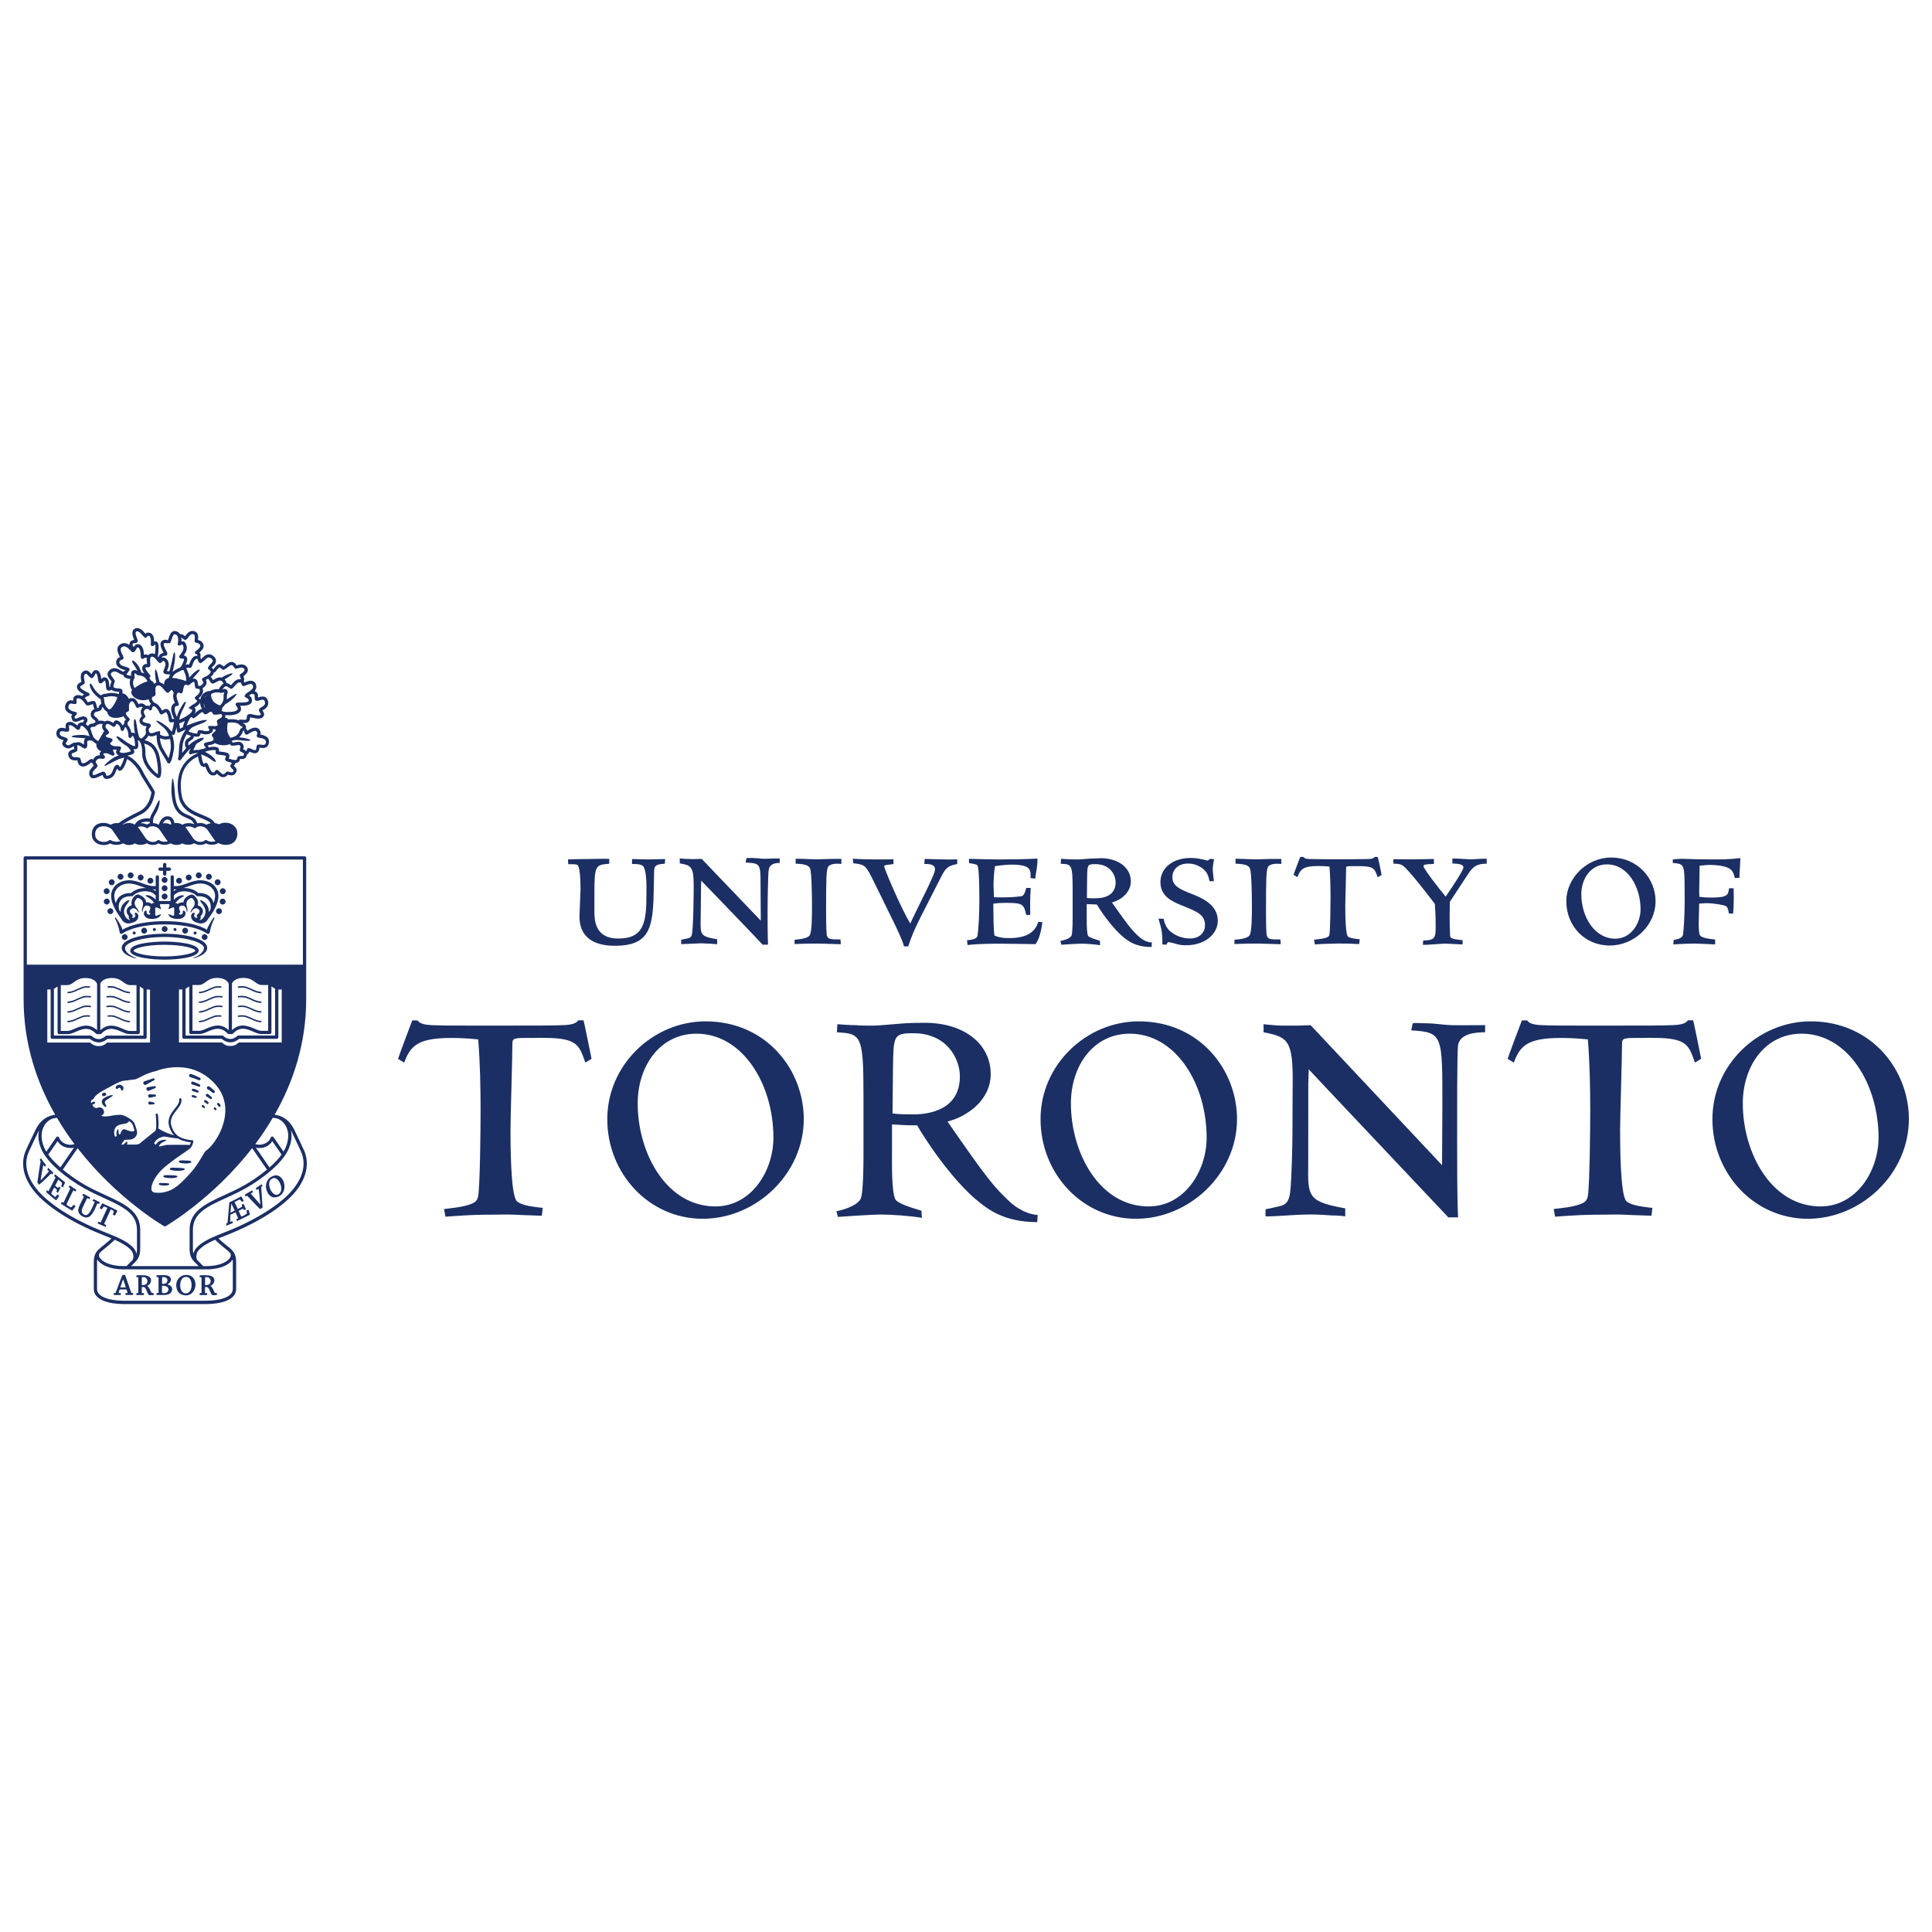 <?xml version="1.0" encoding="UTF-8"?>
<svg id="Layer_1" xmlns="http://www.w3.org/2000/svg" version="1.1" viewBox="0 0 600 600">
  <!-- Generator: Adobe Illustrator 29.5.0, SVG Export Plug-In . SVG Version: 2.1.0 Build 137)  -->
  <defs>
    <style>
      .st0 {
        fill: #1b2f64;
      }
    </style>
  </defs>
  <path class="st0" d="M562.31,317.19c18.86,0,30.51,15.03,30.51,30.36,0,16.95-14.74,30.95-31.39,30.95s-29.62-14-29.62-30.95,14.29-30.36,30.51-30.36M565.42,374.66c11.05,0,17.98-10.91,17.98-21.37,0-16.65-9.59-32.27-23.88-32.27-11.35,0-18.28,10.02-18.28,21.67,0,15.32,8.85,31.98,24.18,31.98M504.11,318.51h-12.61c-5.45,0-9.58,0-12.97-.15-3.1-.15-3.83-.89-4.27-1.47h-1.62c-.3.74-4.29,11.35-4.42,11.94l1.91,1.18c1.91-5.15,4.13-7.66,14.59-7.66.89,0,4.27,0,8.41.44.59,7.51.73,14.88.73,22.4,0,4.72-.15,22.37-.73,26.2-.3,1.78-1.19,2.61-6.04,3.5-2.07.3-3.4.44-4.57.59l.44,2.38c1.58-.14,3.47-.25,5.81-.39,2.37-.15,5.24-.25,9.51-.25,1.63,0,4.28-.1,6.78.04,2.5.15,4.73.15,7.82.3l.29-2.47c-.6,0-1.46-.14-2.81-.32-1.64-.22-4.27-.73-5.31-1.77-1.91-2.21-1.91-18.1-1.91-22.37,0-3.69.6-22.26.6-26.53,0-1.77.6-1.77,5.89-1.77l.17.02c2.38-.08,3.05-.02,3.93-.02,10.46,0,10.75,2.5,12.66,7.66l1.92-1.18c-.14-.59-2.21-11.2-2.5-11.94h-1.62c-.44.59-1.18,1.33-4.27,1.48-4.03.17-8.79.15-13.6.15h-2.2ZM407.02,318.37c-2.35.15-4.13.15-7.08.15-1.47,0-2.95,0-4.42-.15-1.48-.15-1.71-.13-3.11-.29v2.5c8.54,1.62,9.3,2.94,9.01,20.04l-.03,10.46c0,3.97-.27,15.77-.72,19.16-.44,3.83-2.07,4.13-4.27,4.57-1.18.29-2.5.59-3.38.74v2.21c2.2,0,4.41-.15,6.62-.29,2.21-.16,5.17-.3,7.38-.3s4.56.14,6.63.3c1.91,0,3.24.14,4.12.29v-2.5c-11.63-2.07-11.63-3.68-11.49-13.55l.02-24.91.14-4.72s-.03.08,43.35,45.98h3.03c-.29-4.87-.29-17.39-.29-22.84,0-7.81-.05-27.96.27-30.48.5-3.84,5.62-4.16,8.42-4.16v-2.21c-6.33,0-9.81.15-12.61-.15-2.66-.29-4.57-.44-6.19-.44-1.33,0-2.81-.15-3.69,0l-.44,2.21c9.87.59,9.65,1.47,9.65,23.71,0,2.66-.1,15.66-.1,18.16l-40.83-43.5ZM353.66,317.19c18.87,0,30.51,15.03,30.51,30.36,0,16.95-14.74,30.95-31.4,30.95s-29.62-14-29.62-30.95,14.3-30.36,30.51-30.36M356.75,374.66c11.05,0,17.98-10.91,17.98-21.37,0-16.65-9.58-32.27-23.87-32.27-11.35,0-18.28,10.02-18.28,21.67,0,15.32,8.84,31.98,24.16,31.98M260.08,318.08c1.92.14,3.69.29,5.6.29,1.76.15,3.68.15,5.45.15,1.33,0,4.71-.3,8.1-.59,3.39-.29,5.89-.29,7.95-.29,12.53,0,20.49,6.78,20.49,15.91,0,8.25-7.51,13.27-13.41,14.75,12.23,17.68,14.44,20.33,19.16,24.75.59.6,4.28,3.98,8.84,4.27l-.14,2.22c-10.17,0-15.18-3.98-17.83-6.04-8.99-7.07-17.83-21.07-19.46-24.02-2.5,0-3.54,0-7.81-.3v8.54c0,3.83-.15,12.39,1.03,14.74.74,1.32,5.16,2.66,8.1,3.53l.15,2.22c-3.54-.6-9.14-1.03-12.97-1.03-2.07,0-11.2.59-13.12.74l-.45-1.77c.89-.15,6.2-1.33,7.52-3.83,1.03-2.21.88-14.6.88-18.57v-14.15c0-18.28-.88-18.57-8.25-19.01l.14-2.5ZM277.18,345.78c1.76.3,4.57.3,6.33.3,2.22,0,14.59,0,14.59-11.79,0-5.45-3.98-13.41-14.44-13.41-6.19,0-6.19.73-6.34,10.75l-.14,14.15ZM219.11,317.19c18.87,0,30.51,15.03,30.51,30.36,0,16.95-14.74,30.95-31.39,30.95s-29.63-14-29.63-30.95,14.3-30.36,30.51-30.36M222.21,374.66c11.05,0,17.98-10.91,17.98-21.37,0-16.65-9.58-32.27-23.87-32.27-11.35,0-18.28,10.02-18.28,21.67,0,15.32,8.84,31.98,24.17,31.98M159.51,318.51h-12.61c-5.45,0-9.58,0-12.97-.15-3.09-.15-3.83-.89-4.28-1.47h-1.62c-.3.74-4.27,11.35-4.42,11.94l1.91,1.18c1.92-5.15,4.13-7.66,14.59-7.66.89,0,4.28,0,8.4.44.6,7.51.74,14.88.74,22.4,0,4.72-.15,22.37-.74,26.2-.3,1.78-1.17,2.61-6.04,3.5-2.06.3-3.38.44-4.57.59l.44,2.38c1.58-.14,3.48-.25,5.82-.39,2.38-.15,5.24-.25,9.51-.25,1.62,0,4.28-.1,6.78.04,2.5.15,4.72.15,7.81.3l.3-2.47c-.6,0-1.46-.14-2.8-.32-1.65-.22-4.27-.73-5.3-1.77-1.92-2.21-1.92-18.1-1.92-22.37,0-3.69.59-22.26.59-26.53,0-1.77.59-1.77,5.89-1.77l.18.02c2.37-.08,3.03-.02,3.92-.02,10.47,0,10.76,2.5,12.67,7.66l1.92-1.18c-.16-.59-2.21-11.2-2.5-11.94h-1.62c-.45.59-1.18,1.33-4.28,1.48-4.03.17-8.79.15-13.61.15h-2.19ZM540.27,266.52c-3.81.38-4.71.38-8.94.38l-4.48-.06-4.62-.13-1.53.08-1.2.12v.2s0,.92,0,.92h.21c1.17.07,2.25.18,2.74.88.68,1.03.74,2.09.74,11.37,0,4.38-.38,9.31-.52,10.04-.24,1.03-1.66,1.39-2.73,1.57l-.17.03-.1,1.39.26-.02c2.6-.19,5.43-.26,6.18-.26l2.29.07s4.25.2,4.25.2v-1.53l-.3-.03c-3.02-.29-4.05-.81-4.36-1.2-.32-.39-.44-1.97-.44-3.63,0-.49.01-.98.03-1.46,0,0,.1-3.92.12-4.84.32-.02,2.17-.12,2.17-.12,2.37,0,5.33.54,6.1.89.42.13.78.98.93,2.15l.03.19h1.31l.02-.2c.22-2.72.19-5.41.13-7.45v-.22h-1.39l-.04.18c-.31,1.93-.44,2.72-5.58,2.72-1.54,0-2.03-.06-3.51-.22,0,0-.05,0-.11-.01-.03-.46-.06-.96-.06-1.5,0-.59.02-1.22.04-1.87,0,0,.08-5.46.09-6.3,1.48-.18,2.77-.24,3.15-.24,2.86,0,5.37.52,6.38,1.31.82.63,1.15,1.67,1.37,2.59l.05.18,1.46-.09-.02-.22c-.04-.42.05-1.86.14-3.13l.14-2.79-.26.04ZM500.29,266.32c8.68,0,13.86,6.88,13.86,13.53,0,7.48-6.53,13.79-14.26,13.79s-13.46-6.06-13.46-13.79c0-7.21,6.47-13.53,13.85-13.53M501.67,291.52c4.84,0,7.82-4.75,7.82-9.15,0-6.85-3.9-13.93-10.44-13.93-5.23,0-7.96,4.66-7.96,9.28,0,6.79,3.96,13.8,10.59,13.8M451.05,266.86v1.31h.31c1.32.08,3.12.16,3.12,1.21,0,.32-.55,1.86-5.52,9.07-2.14-2.58-6.88-8.68-6.88-9.46,0-.29,0-.62,3.01-.68h.22v-1.55l-2.5.05-4.84.08-5.23-.07v1.41h.22c1.31,0,2.08.17,2.72.61,1.6,1.12,7.24,8.34,7.44,8.65.01.02,2.26,2.92,2.48,3.2.14,1.87.26,3.95.26,6.5,0,3.95,0,4.77-3.68,4.89h-.2s-.1,1.33-.1,1.33h.23c.54.05,2.23-.08,3.86-.19l2.81-.18,2.13.1.44.03,2.87.14v-.24s0-1.1,0-1.1l-.2-.02c-3.6-.31-3.64-.77-3.69-1.47,0,.01,0-.27,0-.27-.09-1.63-.13-3.44-.13-5.41,0-1.47.03-3.05.06-4.71.08-.11,5.18-7.9,5.18-7.9,1.64-2.52,2.56-3.91,6.07-3.97h.21v-1.52l-.19-.02c-.46-.04-1.88.04-3.14.11l-1.7.08-2.01-.11-1.41-.08s-1.97-.07-1.97-.07h-.23v.22ZM427.72,266.13h-.82l-.07.09c-.14.17-.38.5-1.75.56l-5.3.07h-7.39l-5.79-.07c-1.36-.06-1.61-.39-1.74-.56l-.07-.09h-.98l-.07.13c-.1.27-1.9,4.98-1.98,5.26l-.04.16,1.23.73.08-.24c.83-2.19,1.72-3.22,6.32-3.22,1.47,0,2.71.09,3.54.18.27,3.56.32,7.01.32,9.62s-.08,9.87-.33,11.45c-.09.58-.26.95-2.52,1.35,0,0-1.63.21-1.63.21l-.63.09.27,1.46,2.18-.15.61-.03,4.23-.1h.67s2.34.01,2.34.01l1.8.07,1.9.07.03-.2.15-1.3-1.18-.12-.27-.04c-1.12-.15-1.94-.41-2.25-.71-.29-.33-.79-2.03-.79-9.65l.13-5.43.14-6.19c0-.52,0-.55,2.41-.55h.09s1.44,0,1.44,0h.32c4.26,0,4.58.9,5.32,2.85l.23.61,1.21-.73-.28-1.4c-.42-2.07-.78-3.8-.88-4.03l-.05-.13h-.15ZM383.7,266.92v1.31h.22c3.44.13,4.01.84,4.28,1.55.48,1.16.59,8.64.59,11.42v.46c0,2.27,0,7.57-.7,8.79-.23.41-1.11,1.12-4.5,1.38h-.21v1.35l4.18-.14h3.82l6.37.2-.03-.24-.07-1.24h-.21c-2.79,0-3.68-.05-4.01-1.14-.17-.58-.26-3.08-.26-7.43,0-10.27.06-12.99.63-13.98.7-1.14,3.15-1,3.87-.92l.25.02v-1.56h-3.12s-4.4.13-4.4.13l-2.92-.08-1.25-.05-2.3-.06h-.23s0,.21,0,.21ZM360.38,273.97c0,4.49,3.83,6.06,6.62,7.21l.24.09c4.79,1.94,6.98,2.83,6.98,6.14,0,1.95-1.46,4.04-4.66,4.04-2.83,0-4.89-1.2-6.12-2.21-1.49-1.26-1.9-3.14-2.04-3.76l-.03-.17h-1.6l.09.29c.88,2.91,1.18,4.21,1.11,7.49v.21s1.28.08,1.28.08l.06-.14c.06-.16.29-.65.59-.65s1.22.25,1.61.34l.18.05s.39.11.39.11c.65.2,1.55.47,3.22.47,6.44,0,9.9-3.91,9.9-7.58,0-5.17-5.1-7.19-8.47-8.52-3.22-1.24-5.64-2.37-5.64-4.98s1.98-4.3,4.92-4.3c2.64,0,4.53,1.48,4.98,1.99,1.07.99,1.34,2.15,1.59,3.28l.04.17.18.05h1.17l-.35-3.45c0-1.25.25-2.58.38-3.11l.06-.24-1.17-.17s-.71.48-.84.57c-2.41-.63-3.61-.82-5.29-.82-5.53,0-9.38,3.09-9.38,7.52M341.81,266.52c5.52,0,9.38,2.96,9.38,7.19,0,3.44-2.99,5.77-5.86,6.58,5.28,7.5,6.27,8.65,8.36,10.58.07.07,1.74,1.68,3.82,1.81h.23s-.1,1.41-.1,1.41h-.21c-4.57,0-6.84-1.73-8.1-2.7-4.02-3.1-7.94-9.19-8.69-10.49-.23,0-2.76-.1-3.15-.12v4.72c0,1.8.04,4.38.43,5.15.29.5,2.38,1.12,3.5,1.45l.15.05.09,1.4-.26-.04c-1.57-.26-4.05-.45-5.76-.45-.9,0-4.95.26-5.85.33h-.17s-.31-1.18-.31-1.18l.24-.04c.54-.09,2.69-.61,3.2-1.55.4-.83.38-5.46.37-7.44v-.6s0-6.21,0-6.21c0-7.91-.33-7.93-3.48-8.11h-.22s.09-1.55.09-1.55l.39.03s2.32.12,2.34.12l2.42.06c.59,0,2.12-.13,3.6-.26l3.58-.13ZM337.56,278.88c.77.1,1.9.1,2.61.1,2.35,0,6.3-.64,6.3-4.95,0-2.27-1.67-5.66-6.24-5.66-2.55,0-2.55.08-2.62,4.5,0,0-.06,5.63-.06,6.01M321.96,266.65c-3.24.19-8.34.26-11.72.26-2.05,0-7.2-.13-9.09-.19h-.22s0,1.31,0,1.31l.18.03c2.23.39,2.38.44,2.53.95.24.62.51,3.01.51,10.99,0,3.41-.25,8.8-.59,10.62-.17.89-1.29,1.19-3.04,1.37l-.22.02.19,1.47.21-.02c3.55-.39,7.83-.39,10.39-.39l10.54.14.09-.16c.55-.88,1.38-2.21,1.97-6.43l.04-.24-1.25-.1-.06.16c-.9,2.42-2.68,4.9-9.09,4.9-2.25,0-3.24-.3-4.49-.78-.11-.76-.24-1.84-.3-5.08,0,0-.05-3.93-.06-4.84,1.7-.23,3.25-.24,3.93-.24,5.16,0,5.55.4,6.25,3.58l.04.17h1.25v-.22c-.06-3.48-.06-4.3.13-7.93l.02-.23h-1.39l-.05.17c-.51,1.93-.92,2.31-1.66,2.42-3.77.48-7.44.34-8.32.27-.01-.34-.13-3.48-.13-3.48,0-1.69.14-4.29.44-6.14,1.39-.26,3.98-.49,5.08-.49,2.93,0,4.64.38,5.39,1.2.63.67.64,1.65.59,2.77v.21s1.49.18,1.49.18v-.25c0-.28.17-1.33.3-2.1l.15-.97c.2-1.37.2-2.03.2-2.67v-.23h-.23ZM264.89,266.94l.08,1.15.18.02c3.54.44,3.69.46,6.55,6.34l5.93,12.08.05.11c1.01,2.1,2.52,5.27,3.03,7.09l.04.17h1.31l.05-.15c.9-2.63,1.54-4.45,3.61-8.57l6.39-12.54c1.48-2.95,2.11-3.7,4.98-4.28l.18-.04v-1.44h-.23c-1.64.07-3.22.07-4.86,0,0,0-5.02-.13-5.02-.13v.19s-.1,1.37-.1,1.37h.23c1.32-.01,3.08.15,3.08,1.57,0,.79-.57,2.07-.95,2.92l-.1.22c-1.3,2.94-2.13,4.56-3,6.28l-2.92,6s-.44.96-.69,1.5c-2.87-4.63-8.09-17.02-8.12-17.75,0-.32.07-.36,2.23-.63l.67-.08v-1.46l-4.04.02h-2.18c-1.52-.01-4.59-.08-6.17-.21l-.26-.02.02.26ZM247.09,266.92v1.31h.21c3.45.13,4.01.84,4.29,1.55.48,1.16.58,8.64.58,11.42v.46c0,2.27.01,7.57-.7,8.79-.24.41-1.12,1.12-4.51,1.38h-.2v1.35l4.17-.14h3.83l6.37.2-.02-.25-.08-1.24h-.21c-2.78,0-3.68-.05-4.01-1.14-.17-.58-.26-3.08-.26-7.43,0-10.28.06-12.99.63-13.98.7-1.14,3.14-1,3.88-.92l.24.02v-1.56h-3.12s-4.41.13-4.41.13l-2.9-.08-1.25-.05s-2.3-.06-2.3-.06h-.23s0,.21,0,.21h0ZM231.96,266.49h-.17s0,.17,0,.17l-.25,1.22h.25c5.09.31,4.29.42,4.43,10.95,0,0,.07,6.36.05,7.08-.36-.37-18.27-19.09-18.27-19.09l-.07-.08-2.93.06-1.97-.06h-.16s-1.79-.15-1.79-.15l.03.26v1.27s.17.03.17.03c3.66.68,4.27,1.09,4.14,8.57l-.06,4.59c0,1.71-.2,6.9-.4,8.37-.17,1.51-.76,1.63-1.71,1.81-.04,0-1.7.36-1.7.36v.17s-.01,1.2-.01,1.2l6.15-.27,2.95.13s2.06.15,2.06.15l.03-.24v-1.29l-.18-.03c-5.03-.87-5.02-1.42-4.96-5.72l.13-10.92s.03-.94.05-1.55c.99,1.02,19.09,19.78,18.99,19.83l.06.08,1.71-.03-.02-.25c-.13-2.13-.13-7.62-.13-10.02,0-3.56.15-11.86.34-12.88.23-1.77,1.75-2.2,3.21-2.2h.22v-1.41h-.22c-2.84,0-4.27.18-5.51.06l-.84-.09-1.94-.12-1.68.02ZM184.07,266.75l-1.52.03c-1.8,0-5.42.06-5.96.13l-.21.02.1,1.45h.2c1.72,0,2.3,0,2.71.29.53.33.9,3.36.9,7.38l-.33,8.6c0,5.93,3.79,9.07,10.96,9.07,11.36,0,11.95-6.07,12.13-18.7l.07-3.81v-.17c.06-1.85.09-2.61,3.15-2.79h.19s.1-1.48.1-1.48l-.59.03-4.59.11-3.53-.08-1.57-.05v.22s0,1.32,0,1.32h.21c1.33,0,2.63.08,3.21.65.84.82,1.06,4.36,1.06,6.11v2.33c0,8.75-.58,14.06-8.74,14.06-7.43,0-7.43-5.92-7.43-8.76v-4.91c0-9.13.34-9.17,4.41-9.54l.2-.02v-1.51h-.21c-1.01-.06-3.29,0-4.94.02"/>
  <path class="st0" d="M94.24,356.89l-1.25-2.68-1.71-3.59c-1.34-2.62-3.46-4.16-6-4.42,5.7-9.98,9.81-21.99,9.81-35.92v-43.84c0-.27-.22-.51-.51-.51H7.84c-.28,0-.51.23-.51.51v43.84c0,13.93,4.12,25.95,9.81,35.92-2.54.27-4.64,1.8-5.98,4.42l-1.72,3.59-1.25,2.68c-1.12,2.33-2.3,7.1,2.36,12.97,3.77,4.74,11.72,9.84,21.27,13.61l.44.18c.82.32,1.6.63,2.36.95-.78.77-1.89,1.67-2.73,2.36l-.77.63c-.19.16-.37.32-.53.48-.02,0-.04,0-.06.02-.06.06-.1.13-.15.2-.8.86-1.25,1.87-1.25,3.62v8.41c0,3.44,4.81,4.67,9.31,4.67h25.58c4.5,0,9.32-1.22,9.32-4.67v-8.41c0-1.75-.46-2.76-1.25-3.62-.05-.06-.1-.14-.15-.2-.02-.02-.04-.01-.06-.02-.17-.16-.34-.32-.53-.48l-.76-.62c-.86-.69-1.96-1.59-2.74-2.37.76-.31,1.54-.62,2.37-.95l.43-.18c9.55-3.77,17.5-8.86,21.28-13.61,4.65-5.86,3.46-10.64,2.34-12.97M8.34,300.6h85.73v9.68c0,43.32-40.19,67.89-42.87,69.48-2.66-1.58-42.86-26.15-42.86-69.48v-9.68ZM88.65,349.51c1.12,1.85,1.14,4.29.07,6.84-.18.43-.42.86-.68,1.29l-3.09-4.47c-.11-.16-.3-.25-.49-.22-.19.03-.35.17-.41.36-.24.79-.93,1.47-1.89,1.87-.97.4-2.03.42-2.89.12,1.9-2.53,3.74-5.25,5.43-8.15.17,0,.33.02.49.04.02,0,.03.01.04.01,1.33.11,2.6.96,3.41,2.29M61.16,392.65l.54.55h-20.97l.54-.56c1.22-1.13,2.27-2.12,2.27-4.75v-5.97c0-5.82-5.01-8.12-10.81-10.77-2.02-.93-4.12-1.9-6.21-3.07-1.89-1.08-4.56-2.82-7.01-4.85l4.59-6.65c12.19,15.69,26.6,24.08,26.85,24.22.15.09.34.09.5,0,.25-.14,14.66-8.53,26.86-24.23l4.6,6.66c-2.45,2.04-5.11,3.78-7.01,4.85-2.08,1.18-4.18,2.14-6.2,3.07-5.81,2.65-10.82,4.95-10.82,10.77v5.97c0,2.63,1.05,3.62,2.27,4.75M18.74,362.55c-1.44-1.26-2.76-2.62-3.74-3.99.58-.84,2.33-3.37,2.88-4.17.45.72,1.09,1.36,2.01,1.74,1.01.42,2.1.5,3.08.29l-4.23,6.13ZM79.46,356.43c.98.21,2.08.12,3.09-.29.92-.38,1.56-1.02,2.01-1.74.56.8,2.31,3.33,2.89,4.17-1,1.38-2.31,2.73-3.75,3.99l-4.23-6.13ZM8.34,266.95h85.73v32.64H8.34v-32.64ZM13.78,349.51c.8-1.32,2.08-2.18,3.42-2.29,0,0,.02,0,.03-.01.16-.02.31-.03.48-.04,1.7,2.9,3.53,5.62,5.43,8.15-.86.3-1.91.27-2.87-.12-.97-.4-1.65-1.08-1.89-1.87-.06-.19-.21-.33-.41-.36-.19-.03-.39.06-.49.22l-3.09,4.47c-.26-.43-.5-.86-.68-1.29-1.08-2.55-1.05-4.99.07-6.84M32.63,382.7l-.44-.18c-9.39-3.71-17.19-8.68-20.85-13.29-4.1-5.16-3.48-9.32-2.23-11.89l1.26-2.7,1.7-3.55s.03-.05.05-.08c-.33,1.42-.34,3.35.67,5.75,1.9,4.55,8.33,9.42,13.25,12.21,2.12,1.21,4.23,2.17,6.28,3.11,5.71,2.62,10.22,4.68,10.22,9.86v5.97c0,.59-.05,1.06-.16,1.47-.14-.64-.44-1.26-.88-1.77-1.93-2.16-5.13-3.42-8.85-4.89M30.93,389.17s.05-.07.08-.1c0-.01.03-.04.04-.05.2-.22.44-.44.7-.65l.76-.62c1.03-.84,2.28-1.86,3.1-2.73,2.12.94,3.91,1.92,5.1,3.25.89,1,.92,2.62.32,3.19-.14.14-.3.29-.46.44l-1.27,1.29h-.89c-4.18.04-6.97-1.42-7.57-2.87-.16-.41-.14-.8.08-1.16M72.26,391.15c.02.23.04.47.04.74v8.41c0,2.7-4.47,3.65-8.29,3.65h-25.58c-3.82,0-8.29-.95-8.29-3.65v-8.41c0-.27.01-.51.05-.74.99,1.57,3.83,3.1,8.25,3.06h25.58c4.43.04,7.26-1.49,8.25-3.06M69.93,387.75l.74.61c.27.22.5.44.7.66,0,.01.03.04.04.05.03.03.05.07.08.1.22.36.25.75.08,1.16-.6,1.45-3.38,2.91-7.56,2.87h-.9l-1.27-1.3c-.16-.15-.31-.3-.46-.44h0c-.6-.58-.57-2.2.33-3.2,1.18-1.32,2.97-2.32,5.1-3.25.82.87,2.08,1.9,3.11,2.74M91.1,369.23c-3.67,4.61-11.46,9.58-20.85,13.29l-.43.17c-3.71,1.47-6.92,2.74-8.85,4.89-.45.51-.74,1.12-.9,1.77-.11-.41-.16-.88-.16-1.47v-5.97c0-5.17,4.51-7.23,10.23-9.85,2.04-.94,4.16-1.91,6.28-3.11,4.92-2.79,11.35-7.66,13.25-12.21,1.01-2.4,1-4.33.67-5.75.02.03.04.05.05.08l1.69,3.55,1.26,2.7c1.25,2.58,1.87,6.74-2.23,11.89"/>
  <path class="st0" d="M23.43,370.06c.1-.18.2-.38.3-.56-.71-.44-1.41-.89-2.09-1.38-.1.17-.22.42-.31.6.17.12.34.24.51.35-.72,1.51-1.4,2.95-2.12,4.46-.17-.1-.35-.19-.52-.3-.1.18-.19.4-.29.58,1.14.79,2.31,1.49,3.5,2.17.34-.44.66-.86,1.01-1.29,0-.02.02-.05.03-.07-.17-.16-.34-.33-.52-.49-.25.3-.59.68-.89.83-.38-.14-1.04-.5-1.36-.83,0-.38,1.58-3.37,2.08-4.43.17,0,.49.25.66.36M17.96,370.44c.27-.51.55-1.03.83-1.54-.15-.13-.3-.26-.44-.38-.09.14-.19.27-.28.41-.09.04-.79-.55-.95-.68.3-.59.64-1.25.98-1.9.32.25,1,.73,1.15,1.04.11.24-.2.71-.24.99.03.15.38.28.51.37.23-.49.51-1.04.72-1.55-1.06-.82-2.09-1.66-3.13-2.5-.11.17-.21.35-.31.53.16.14.3.28.46.42-.8,1.55-1.4,2.8-2.21,4.33-.16-.12-.31-.24-.47-.34-.1.17-.19.34-.3.52,1.03.94,2.03,1.8,3.16,2.62.3-.44.62-.9.92-1.33,0-.02.02-.04.02-.06-.16-.16-.32-.33-.49-.49-.1.15-.6.8-.72.81-.22,0-1.09-.79-1.25-1.04.03-.34.73-1.51.92-1.89.28.23.69.5.87.78-.04.16-.13.38-.21.54.15.11.3.23.44.35M36.46,375.96c-1.52-.85-3.15-1.53-4.72-2.27-.27.51-.53,1.01-.8,1.52.22.12.43.24.65.36.2-.29.41-.57.61-.85.3-.03.8.23,1.14.37-.67,1.48-1.4,3.09-2.07,4.57-.23-.09-.47-.18-.7-.27-.08.18-.17.36-.26.55.82.36,1.64.72,2.46,1.08.08-.18.16-.36.25-.55l-.7-.34c.67-1.49,1.42-3.09,2.1-4.57.35.16.81.42.94.68-.11.31-.22.62-.33.93.05.12.52.25.68.33.26-.5.52-1.01.77-1.51M30.99,373.37c-.66-.33-1.32-.67-1.99-1-.09.17-.18.34-.26.52.23.13.45.26.68.38-.71,1.51-1.81,4.94-3.36,3.92-1.09-.71-.69-1.6-.07-2.88.35-.72.74-1.53,1.09-2.24.23.11.45.23.68.34.09-.18.17-.36.26-.54-.73-.37-1.46-.78-2.19-1.15-.09.18-.18.35-.27.54.15.08.31.17.47.25,0,.3-.51,1.18-.67,1.51-.73,1.54-1.48,2.75-.78,3.84.17.26.43.49.73.71.41.31.98.48,1.34.52,1.8.16,2.64-2.28,3.62-4.38.17.07.34.15.5.23.08-.19.17-.37.25-.55M15.89,364.43c.13.11.26.22.39.34.09-.2.17-.39.26-.59-.52-.51-1.04-1.01-1.56-1.5-.09.19-.2.38-.3.56.16.18.38.36.54.53-.49.58-2.4,2.65-2.56,2.79v.03c-.09-.14.66-4.42.78-4.81.18.2.35.39.52.59.11-.18.22-.36.33-.55-.56-.68-1.09-1.38-1.57-2.12-.13.16-.26.33-.38.5.1.16.19.33.29.5-.15.53-.97,5.93-1.03,6.52.18.24.36.47.53.71,1.05-.77,3.39-3.12,3.77-3.5M71.61,376.57s-.02-.01-.03-.02c.05-.92.15-1.76.26-2.68.02-.02.04-.03.05-.04.35.76.64,1.38,1.01,2.14-.41.2-.88.43-1.29.61M76.52,375.92c.04.24.23.77.13.96-.1.2-1.49.93-1.73.94-.3-.57-.52-1.22-.81-1.79.33-.16,1.27-.67,1.44-.66l.27.47c.19-.1.38-.19.57-.29-.25-.57-.5-1.14-.74-1.71-.19.09-.38.18-.57.27.05.18.1.36.15.55-.14.21-1.11.67-1.39.81-.36-.74-.65-1.43-1-2.17.48-.22,1.22-.7,1.67-.78.21.13.44.51.6.76.18-.11.36-.22.55-.34.04-.14-.6-1.17-.71-1.4-1.15.61-2.58,1.34-3.73,1.87-.16,2.13-.37,4.28-.56,6.38-.16.09-.33.21-.5.3.08.19.16.37.24.55.65-.26,1.3-.6,1.96-.86-.08-.19-.16-.37-.24-.56-.22.08-.42.19-.64.27.03-.69.05-1.56.07-2.25.5-.23,1.09-.5,1.59-.75.29.56.53,1.3.83,1.85-.19.12-.41.2-.6.31.09.19.17.36.27.55,1.25-.58,2.76-1.34,3.99-1.97-.15-.5-.29-1.01-.45-1.51-.21.07-.43.13-.65.19M81.1,368.64c.14-.1.29-.21.43-.32-.09-.18-.18-.36-.28-.54-.62.42-1.23.83-1.85,1.25.09.17.18.35.28.53.2-.13.41-.26.61-.39.19.88.44,3.45.48,4.06.02.24.04.47.07.71,0,0,.01.02.02.03-.15.04-.63-.61-.76-.75l-1.53-1.74c-.23-.26-.49-.53-.7-.8.23-.14.46-.28.69-.43-.08-.19-.15-.38-.22-.57-.78.44-1.55.88-2.33,1.32.07.19.14.38.22.57.16-.08.33-.16.5-.25.29.34.65.69.96,1.03.72.74,1.43,1.49,2.15,2.23.31.3.62.62.92.92.26-.15.52-.31.78-.45-.1-1.48-.2-2.97-.29-4.45-.05-.6-.08-1.35-.15-1.95M63.69,399.08c0-.82,0-1.64.01-2.44.34-.03.71-.05.98.06.66.27,1.03,1.23.51,1.93-.3.4-.84.48-1.51.46M66.48,401.01c-.25-.47-.63-1.47-1.13-1.64,0-.02,0-.04-.01-.06,1.07-.3,1.76-1.94.71-2.77-.84-.66-2.56-.5-4.02-.48,0,.19-.02.38-.04.57h0c.2.03.41.04.6.04v4.88c-.2.01-.39.03-.58.05,0,.19,0,.38-.02.57v.02h2.34c0-.2,0-.39.01-.59-.23,0-.46-.02-.68-.03,0-.62,0-1.24.01-1.87.26,0,.57-.04.77.05.58.24.92,1.94,1.4,2.43.11.09,1.28.02,1.52.01v-.6c-.17-.01-.37-.03-.56-.05-.19-.09-.25-.33-.35-.51M52.28,400.75c-.13.52-.56.74-1.12.84-.27.05-.7,0-.79-.14-.09-.09-.06-.33-.06-.51,0-.26-.04-1.5.04-1.64,1.05-.01,2.22.3,1.93,1.46M50.34,396.62c.68-.04,1.2.02,1.49.42.12.16.22.44.17.71-.13.77-.75,1.03-1.67.97,0-.7,0-1.4.01-2.1M52.03,398.89h-.03v-.06c1.07-.44,1.63-1.84.39-2.53-.83-.46-2.57-.26-3.78-.26v.59c.21.01.42.01.63.01v4.9c-.21.01-.42.03-.63.05,0,.19,0,.38-.02.57,1.39,0,3.11.18,4.01-.34.64-.38,1.22-1.35.62-2.22-.32-.46-.65-.48-1.19-.71M44.03,399.08c0-.82.01-1.64.02-2.44.34-.03.71-.05.98.06.66.27,1.03,1.23.52,1.93-.3.4-.83.48-1.51.46M46.83,401.01c-.25-.47-.63-1.47-1.13-1.64,0-.02-.01-.04-.02-.06,1.07-.3,1.76-1.94.71-2.77-.83-.66-2.56-.5-4.02-.48,0,.19-.02.38-.02.57h0c.2.03.4.04.6.04v4.88c-.19.01-.39.03-.58.05,0,.19,0,.38-.01.57v.02h2.34c0-.2,0-.39.01-.59-.23,0-.46-.02-.68-.03,0-.62,0-1.24.01-1.87.26,0,.57-.04.77.05.58.24.92,1.94,1.4,2.43.12.09,1.28.02,1.52.01v-.6c-.18-.01-.37-.03-.56-.05-.19-.09-.25-.33-.35-.51M37.36,399.83c.29-.84.57-1.68.85-2.52.02,0,.05.01.06.02l.81,2.5h-1.72ZM38.86,395.97c-.22-.06-.68-.04-.88.02-.7,1.84-1.39,3.69-2.08,5.53-.13.06-.37.06-.55.06v.59h2.16v-.6c-.23,0-.46-.01-.69-.02.11-.36.22-.72.33-1.09.7,0,1.39-.02,2.09-.03.16.28.33.77.39,1.11-.22.01-.43.02-.65.03v.59h2.36v-.6c-.18,0-.36-.01-.55-.02-.65-1.86-1.29-3.72-1.93-5.58M86.72,370.72c-1.27,1.06-2.69-.58-3.03-2.15-.17-.74-.17-1.51.25-2.07.13-.12.25-.24.37-.35.34-.21.61-.33.87-.31,1.56.06,3.07,3.6,1.54,4.88M87.23,365.67c-.82-.79-1.81-.92-3.16-.1-.21.18-.41.35-.62.54-.56.62-.81,1.38-.86,2.16-.03.32.03.68.1,1.02.08.39.34,1.02.56,1.34.84,1.2,1.8,1.53,3.19.98,2.28-.9,2.47-4.33.8-5.94M57.94,401.64c-1.61.26-2.24-1.79-1.91-3.32.16-.72.48-1.38,1.08-1.64.17-.04.32-.08.48-.12.4,0,.7.04.94.18,1.4.86,1.35,4.59-.6,4.91M57.61,395.94c-.27.05-.53.1-.79.15-.77.25-1.31.77-1.69,1.42-.15.26-.26.6-.33.92-.09.38-.09.97-.02,1.36.28,1.46,1.02,2.24,2.52,2.47,2.47.39,4.04-2.39,3.16-4.62-.42-1.11-1.28-1.72-2.86-1.7"/>
  <path class="st0" d="M8.07,300.03l86.43.09v9.68c0,43.32-40.64,68.78-43.31,70.36-2.67-1.59-43.22-26.4-43.22-69.72l.1-10.41ZM67.61,336.98c-7.91-9.57-19.19-4.81-19.3-4.75-2.13.42-3.94,1.37-5.14,2l-1.04.5s-1.39.17-1.39.17l-2.38.29c-1.25.27-2.86,1.16-4.9,2.28l-1.45.79c-2.4,1.29-2.96,2.36-3.09,2.66-.5.27-.85.66-.94,1.13,0,.09-.02.17-.02.26,0,.4.17.79.46,1.1.45,1.39,1.67,1.12,1.73,1.13.06,0,.45-.1.45-.1.61-.2,1.21,0,1.5.78v.17c-.12.26-.58.6-.8.67-.17.06-.3.16-.25.34.35,1.21,2,.76,2.72.68l.2-.02.69-.11c.91-.17,2.62-.22,3.48-.04.53.11,1.15.42,1.71.76-.12.2-.13.58-.35.66l-.68.14c-1.06.18-2.8.23-3.37,1.65-.54,1.33-.2,2.41-.02,2.82l.41.52c.28.11.86-.35,1.35-.65,1.15-.67.95-.99.96-1.13.05-.4.32-.58.4-.59,0,.02.24.12.24.12.69.29,2.41.8,3.33.32-.06.33-.34,1.37-.93,1.68-.46.25-1.05.24-1.57.23-.5,0-.89,0-1.16.2-.42.33-1.09,1.35-1.25,1.62-.07.11-.07.24,0,.35l.11.18c.06.11.18.17.3.17h3.26s.44,0,.44,0c.92.03,2.1-.09,2.72-.65l.49-.4,1.67-1.34,1.6-1.4.76-.61c.15-.13.3-.42.39-.68.67.45,2.18,1.25,2.87,1.56-.28-.01-1.17.1-2.02.44-.95.38-1.45.85-2.28,1.89-.05.06,0,.29-.11.25-.04.09-.09.1-.04.19.25.45,1.61,1.19,2.09,1.29.41.09.92-.05,1.49-.2l.92-.21c.33-.03,4.34-.14,7.04-.12l-1.49,1.4c-1.42.96-3.66,2.31-6.05,4.3-2.58,2.12-4.47,4.94-4.47,6.93,0,.26-.32.63-.25.84.15.51.55,1.13,1.6,1.24,5.15.56,8.15-2.64,10.62-5.3l.63-.68c1.73-1.83,3.01-4.04,3.87-5.49.35-.61.72-1.24.85-1.34,2.45-1.7,5.41-6.15,6.08-11.03.51-3.72-.41-7.12-2.66-9.85M87.54,306.6h-1.9l-1.88-1.21h0c-.08-.07-.18-.12-.3-.12h-2.45c-.47,0-.88-.29-1.42-.69-.84-.61-1.99-1.44-4.04-1.44-2.33,0-3.49.91-4.03,1.62-.56-.74-1.7-1.62-4.01-1.62-2.06,0-3.21.83-4.05,1.44-.55.4-.95.69-1.43.69h-2.45c-.13,0-.24.05-.33.13l-1.86,1.2h-1.91c-.27,0-.49.22-.49.49v16.86c0,.27.22.49.49.49h13.12c.3.28.99.81,2.04,1,.51.09,1.38.07,1.81,0,1.03-.19,1.69-.71,1.99-.99h13.11c.28,0,.5-.22.5-.49v-16.86c0-.27-.22-.49-.5-.49M46.61,306.54h-1.9l-1.86-1.2c-.09-.08-.2-.13-.33-.13h-2.44c-.48,0-.88-.29-1.43-.68-.84-.61-1.98-1.44-4.04-1.44-2.33,0-3.48.91-4.03,1.62-.56-.74-1.71-1.62-4.01-1.62-2.06,0-3.2.83-4.04,1.44-.55.39-.94.68-1.42.68h-2.45c-.14,0-.26.06-.34.14l-1.84,1.19h-1.91c-.27,0-.49.22-.49.49v16.87c0,.26.22.49.49.49h13.1c.3.27.99.8,2.05.99.51.09,1.38.07,1.81,0,1.03-.19,1.69-.71,1.98-.98h13.1c.27,0,.49-.23.49-.49v-16.87c0-.26-.22-.49-.49-.49"/>
  <path class="st0" d="M67.82,336.8c-8.04-9.71-19.5-4.87-19.62-4.82-2.16.43-4,1.39-5.22,2.03l-1.05.5s-1.41.17-1.41.17l-2.42.3c-1.27.27-2.91,1.17-4.98,2.31l-1.48.8c-2.43,1.31-3.01,2.39-3.14,2.7-.51.28-.87.67-.95,1.14-.01.09-.02.18-.02.26,0,.41.17.8.47,1.11.45,1.4,1.8,1.54,1.86,1.54.06,0,.47-.1.47-.1.62-.2,1.02-.27,1.32.52v.16c-.12.27-.63.52-.85.6-.18.06-.27.25-.23.42.35,1.22,2.07,1.03,2.8.94l.21-.02.7-.11c.92-.16,2.64-.48,3.51-.29.54.11,1.18.42,1.74.77-.12.2-.29.35-.5.44l-.7.15c-1.07.18-2.69.45-3.27,1.9-.55,1.35-.2,2.45-.02,2.85l.5.66c.28.11.95-.22,1.46-.52,1.16-.69,1.22-1.11,1.24-1.25.06-.41.33-.58.4-.6,0,.02.25.11.25.11.69.3,2.05.88,2.99.39-.07.34-.24.81-.83,1.12-.48.25-1.07.24-1.6.24-.5-.01-.91-.02-1.17.2-.42.34-1.26,1.72-1.43,1.99-.06.11-.06.25,0,.36l.11.18c.06.1.17.17.3.17h3.31s.44,0,.44,0c.93.03,2.22.07,2.86-.5l.49-.4,1.76-1.45,1.76-1.42.77-.61c.15-.13.26-.36.35-.63.69.45,1.41.83,2.1,1.13-.29-.01-.82.05-1.67.4-.97.39-1.75,1.15-2.27,2.21-.03.06-.02.13,0,.2-.04.09-.05.19,0,.28.25.47,1.63,1.21,2.12,1.31.41.09.93-.05,1.51-.2l.93-.21c.34-.04,3.88-.02,6.62,0l-1.5,1.07c-1.44.98-3.63,2.45-6.06,4.46-2.6,2.15-4.48,5.28-4.48,7.28,0,.26.03.5.09.72.16.51.56,1.15,1.62,1.26,5.24.57,8.38-2.8,10.89-5.51l.64-.68c1.76-1.86,3.06-4.09,3.93-5.56.36-.62.73-1.26.87-1.36,2.49-1.72,5.5-6.23,6.18-11.17.52-3.76-.42-7.21-2.7-9.97M41.72,351.13c-.57.58-1.97-.02-2.57-.28l-.53-.17c-.45,0-1,.48-1.1,1.21-.02.11-.23.3-.49.48-.07-.1-.17-.32-.21-.6-.06-.47-.01-1.06-.12-1.12-.16-.09-.79,1.04-.42,2.16-.2.1-.37.17-.5.22-.11-.17-.33-.6-.33-1.32,0-.35.06-.77.24-1.21.44-1.08,1.78-1.31,2.75-1.47l.82-.18c.43-.16.7-.45.85-.71.42.3.74.6.87.77.25.37.6,1.49.8,2.2-.02,0-.05,0-.06.02M51.64,355.58s-1.04.23-1.04.23c-.43.12-.92.25-1.17.19-.04,0-.07-.03-.12-.04.15-.24.42-.7.84-.99.75-.52,1.75-.8,1.52-.92-.36-.17-1.23-.07-1.82.16-.79.3-1.19.89-1.45,1.29-.24-.15-.45-.29-.56-.4.43-.87,1.05-1.47,1.84-1.79,1.12-.45,1.49-.33,1.5-.33.43.08,3.4.58,4.04.58.01,0,.03-.01.05-.02.13.08.24.17.37.24,1.36.68,2.9.9,3.63.97-.06.22-.16.52-.31.8-1.35-.01-6.82-.05-7.31,0M69.84,346.68c-.63,4.57-3.49,9.03-5.89,10.69-.24.16-.5.6-1.07,1.58-.85,1.45-2.13,3.64-3.83,5.44l-.64.7c-2.54,2.73-5.4,5.81-10.3,5.29-.55-.07-.89-.32-1.03-.77-.43-1.45,1.17-4.79,4.16-7.26,2.41-1.99,4.57-3.45,6.01-4.41l1.79-1.29c.14-.13.26-.28.36-.44.04-.03.06-.08.08-.13.45-.72.56-1.53.57-1.57.01-.1-.02-.2-.08-.27-.06-.08-.16-.12-.25-.13-.02,0-2.09-.09-3.76-.93-1.23-.61-2.08-1.66-2.65-3.28-.78-2.23.4-3.71,1.54-5.16.87-1.09,1.69-2.13,1.5-3.38-.02-.19-.2-.33-.4-.29-.17.02-.3.17-.3.34,0,.01,0,.03,0,.05.01.09.02.17.02.26,0,.85-.65,1.66-1.38,2.59-.89,1.11-1.94,2.45-1.94,4.2,0,.51.09,1.04.3,1.62.35,1.01.81,1.79,1.38,2.43-1.24-.33-3.07-.95-4.67-2.01-.06-.04-.14-.04-.21-.04.22-1.45,0-3.58-.11-4.39-.02-.19-.2-.33-.39-.3-.2.02-.33.2-.3.39.27,2.12.29,4.65-.16,5.03l-.74.59-1.8,1.45-1.73,1.42-.53.43c-.43.38-1.65.34-2.37.33h-.46s-.54-.01-1.17,0c.17-.38.29-.76.15-.86-.21-.16-.84.48-1.19.86h-.69c.37-.6.84-1.31,1.03-1.47l.73-.05c.58,0,1.3.02,1.93-.31,1.05-.54,1.19-1.49,1.24-1.8.08-.43-.65-2.75-1.03-3.31-.43-.64-2.26-1.93-3.63-2.23-1.01-.22-2.75.1-3.79.29l-.58.09s-.29.02-.29.02c-.43.05-1.38.12-1.8-.23.3-.16.64-.38.8-.74l.03-.71c-.56-1.47-1.7-1.1-2.2-.94l-.25.07s-.76-.11-1.18-1.01l.67-.36c.17-.09.23-.31.14-.48-.09-.17-.31-.23-.48-.14l-.68.37c-.07-.17-.11-.32-.08-.46.06-.3.29-.55.69-.73.09-.04.16-.12.19-.21,0,0,.4-1.09,2.85-2.42l1.48-.8c2.03-1.11,3.62-1.99,4.8-2.24l3.87-.48,1.2-.56c1.19-.62,2.97-1.56,5.11-1.98.18-.08,11.18-4.7,18.87,4.6,2.16,2.61,3.04,5.87,2.55,9.44"/>
  <path class="st0" d="M37.72,337.03c-.36-.18-.74-.2-1.11-.08-.69.25-.9,1.01-.52,1.19.38.17.6-.21.74-.27.06-.02.21-.11.44-.01.24.1.24.27.24.31.03.08.03.45.34.52.32.07.99-1.11-.13-1.66"/>
  <path class="st0" d="M31.71,341.65c-.48,1.01.8,2.3,1.21,2.09.43-.21-.57-1.09-.3-1.66.3-.64,2.45-1.55,2.41-1.91-.03-.36-2.88.53-3.33,1.47"/>
  <path class="st0" d="M57.56,360.41c-1-.05-1.94-.16-2,.3-.07.45.97.59,2,.62.71.03,1.95-.13,1.88-.53-.08-.41-1.21-.36-1.88-.39"/>
  <path class="st0" d="M55.12,362.68c-1.2-.04-2.33-.16-2.41.3-.07.45,1.17.58,2.41.62.85.03,2.36-.13,2.26-.53-.08-.41-1.46-.35-2.26-.39"/>
  <path class="st0" d="M52.99,364.99c-1.12-.05-2.2-.16-2.27.29-.08.44,1.09.56,2.27.6.8.03,2.21-.12,2.12-.52-.09-.38-1.37-.35-2.12-.37"/>
  <path class="st0" d="M51.01,367.42c-.84-.04-1.63-.14-1.69.25-.05.38.81.49,1.69.52.59.02,1.64-.12,1.58-.45-.06-.34-1.02-.3-1.58-.32"/>
  <path class="st0" d="M32.35,340.4l.27-.09c.26-.09.41-.37.32-.63-.09-.27-.38-.42-.65-.33l-.26.08c-.27.09-.41.38-.33.64.08.26.38.41.64.33"/>
  <path class="st0" d="M47.97,335.03c-.08-.13-.3-.18-.42-.12l-2.79.93c-.26.12-.32.47-.21.73.12.25.46.46.71.35l2.61-1.45c.13-.06.18-.29.1-.43"/>
  <path class="st0" d="M48.21,337.92c.14-.04.24-.25.17-.41-.06-.15-.26-.23-.39-.2l-2.16.33c-.27.07-.4.41-.34.68.07.27.36.53.64.46l2.08-.86Z"/>
  <path class="st0" d="M48.09,339.92l-1.7-.08c-.25.03-.41.31-.39.56.03.25.25.52.5.5l1.71-.34c.15-.02.27-.22.23-.38-.03-.16-.22-.27-.35-.26"/>
  <path class="st0" d="M47.75,342.37l-1.27-.29c-.23,0-.41.22-.43.45,0,.23.16.5.38.51l1.33-.09c.14,0,.27-.16.26-.31-.01-.14-.16-.26-.28-.27"/>
  <path class="st0" d="M59.34,333.53c-.27-.06-.54.1-.61.37-.07.27.11.55.37.62.01,0,1.47.44,2.6.92.21.09.45.03.56-.17.11-.2.03-.45-.17-.55-1.26-.67-2.7-1.17-2.75-1.18"/>
  <path class="st0" d="M59.91,335.91c-.25-.06-.49.09-.55.34-.06.25.09.49.34.55,0,0,1.09.3,1.96.65.18.08.41.03.5-.15.1-.18.02-.41-.15-.5-1.14-.6-2.05-.87-2.1-.89"/>
  <path class="st0" d="M60.02,338.13c-.2-.03-.4.07-.44.27-.05.2.08.41.27.45,0,0,1.02.3,1.37.45.16.07.36.02.45-.14.08-.17.03-.36-.14-.45-1.02-.54-1.3-.55-1.5-.58"/>
  <path class="st0" d="M59.91,340.08c-.15,0-.36.07-.4.24-.04.18.07.36.25.41,0,0,.6.13.89.22.15.06.33.02.4-.12.08-.15.02-.33-.13-.41-.31-.17-.86-.34-1.01-.34"/>
  <path class="st0" d="M66.6,338.77c-1.02-1-1.55-1.33-1.6-1.36-.24-.14-.55-.06-.69.18-.14.25-.06.55.18.69,0,0,.59.29,1.53,1.07.18.15.43.16.58,0,.17-.16.17-.42,0-.58"/>
  <path class="st0" d="M64.58,339.75c-.22-.12-.5-.04-.61.18-.13.22-.04.5.18.62,0,0,.34.12,1.08.69.16.13.38.13.52-.02.14-.15.13-.39-.03-.52-.95-.87-1.1-.92-1.15-.94"/>
  <path class="st0" d="M63.93,341.66c-.18-.08-.4-.04-.5.13-.1.18-.04.41.13.51,0,0,.38.23.67.47.14.12.34.13.47,0,.13-.13.13-.34,0-.47-.14-.14-.56-.55-.77-.63"/>
  <path class="st0" d="M63.17,343.22c-.14-.06-.36-.07-.47.08-.11.15-.07.36.07.47,0,0,.13.06.36.25.12.12.29.15.42.04.13-.11.14-.29.03-.42-.22-.27-.29-.35-.42-.41"/>
  <path class="st0" d="M67.91,343.61c.11.15.3.21.46.12.15-.09.21-.3.12-.45-.1-.17-.29-.53-.46-.67-.15-.12-.37-.15-.52,0-.14.15-.14.38,0,.52,0,0,.18.17.4.48"/>
  <path class="st0" d="M66.94,343.98c-.12-.09-.34-.13-.47,0-.13.13-.13.35,0,.47.13.12.2.18.23.2.14.13.26.19.41.11.14-.08.17-.27.1-.41-.07-.14-.15-.3-.28-.37"/>
  <path class="st0" d="M87.99,306.26h-1.95l-1.94-1.25c-.08-.08-.19-.12-.32-.12h-2.51c-.5,0-.91-.3-1.47-.71-.86-.63-2.04-1.49-4.15-1.49-2.4,0-3.58.94-4.14,1.69-.57-.77-1.76-1.69-4.11-1.69-2.11,0-3.3.86-4.16,1.49-.56.41-.97.71-1.47.71h-2.51c-.13,0-.25.04-.33.14l-1.92,1.23h-1.96c-.27,0-.51.23-.51.51v17.48c0,.27.23.51.51.51h13.46c.31.29,1.02.83,2.1,1.03.53.09,1.41.07,1.86,0,1.06-.19,1.74-.74,2.04-1.02h13.46c.28,0,.51-.23.51-.51v-17.48c0-.28-.22-.51-.51-.51M72.04,305.39c0,.06.55-1.69,3.62-1.69,1.78,0,2.72.69,3.55,1.29.63.47,1.23.91,2.07.91h2v14.23h-2.05c-.68,0-1.41-.31-2.25-.69-1.05-.45-2.24-.96-3.64-.96-1.55,0-2.73.89-3.3,1.43v-14.52ZM59.78,305.9h2.01c.83,0,1.43-.44,2.06-.91.83-.6,1.77-1.29,3.56-1.29,3.06,0,3.61,1.75,3.63,1.83,0,0-.02,13.06-.02,14.38-.58-.53-1.76-1.43-3.3-1.43-1.4,0-2.6.52-3.64.96-.84.37-1.57.69-2.25.69h-2.05v-14.23ZM57.64,307.07c.19-.12.7-.45,1.13-.73v14.29c0,.28.23.51.51.51h2.55c.89,0,1.75-.37,2.66-.77,1.01-.44,2.04-.88,3.24-.88,1.67,0,2.91,1.44,2.93,1.46.09.11.23.18.38.18h.5s0,0,0,0h.51c.14,0,.29-.08.38-.19,0-.02,1.25-1.46,2.92-1.46,1.19,0,2.23.44,3.24.88.91.39,1.76.77,2.65.77h2.55c.28,0,.51-.23.51-.51v-14.29c.44.28.95.61,1.13.73v14.52h-11.39c-.14,0-.27.05-.36.15,0,0-.78.79-1.87.93h-.5c-1.12-.11-1.92-.92-1.93-.93-.09-.1-.23-.15-.37-.15h-11.38c0-.94,0-14,0-14.52M87.49,323.74h-13.17c-.14,0-.29.06-.39.18,0,0-.58.66-1.63.86-.34.07-1.11.08-1.49.01-1.09-.2-1.68-.87-1.68-.87-.1-.11-.24-.17-.39-.17h-13.16v-16.47h1.04v14.82c0,.27.23.51.51.51h11.7c.33.3,1.19.95,2.39,1.08,0,0,.72,0,.72,0,1.15-.15,1.98-.77,2.31-1.07h11.7c.27,0,.5-.23.5-.51v-14.82h1.04v16.47"/>
  <path class="st0" d="M61.98,308.46c.25-.01,1.15-.08,2.28-.58l.83-.4,1.57-.63c.92-.24,1.89-.13,2.19-.06-.12-.03-.2-.15-.17-.27.02-.12.14-.2.26-.17,0,0-1.19-.24-2.4.07l-1.65.67-.82.39c-1.05.46-1.88.53-2.1.53-.13,0-.23.11-.22.24,0,.12.11.22.24.22"/>
  <path class="st0" d="M61.98,311.47c.25,0,1.15-.08,2.28-.58l.84-.4,1.56-.63c.93-.24,1.9-.13,2.19-.06.13.02.25-.05.27-.17.02-.13-.06-.25-.18-.27,0,0-1.18-.24-2.4.07l-1.65.66-.82.4c-1.05.46-1.89.52-2.11.53-.13,0-.22.11-.22.24,0,.12.11.22.24.21"/>
  <path class="st0" d="M61.98,314.48c.25,0,1.16-.08,2.28-.58l.83-.39,1.57-.64c.92-.23,1.89-.13,2.19-.07.13.03.24-.05.27-.17.02-.12-.05-.24-.17-.27,0,0-1.2-.23-2.4.08l-1.65.67-.82.39c-1.05.47-1.88.53-2.1.54-.13,0-.23.1-.22.24,0,.11.11.22.24.21"/>
  <path class="st0" d="M64.25,316.9l.84-.4,1.57-.63c.92-.24,1.89-.13,2.19-.07-.12-.02-.2-.15-.17-.26.02-.12.14-.2.27-.17-.02,0-1.2-.24-2.4.07l-1.66.67-.82.39c-1.04.46-1.88.52-2.11.53-.13,0-.22.11-.22.23,0,.13.11.22.24.22.25,0,1.16-.07,2.28-.58"/>
  <path class="st0" d="M74.12,306.79c.3-.07,1.28-.17,2.19.06,0,0,1.57.63,1.57.63l.83.4c1.13.5,2.03.57,2.27.58.13,0,.23-.09.24-.22,0-.12-.09-.23-.22-.24-.22,0-1.05-.07-2.11-.54l-.82-.39-1.65-.67c-1.21-.31-2.39-.07-2.4-.07-.12.02-.2.14-.17.26.03.13.15.2.27.18"/>
  <path class="st0" d="M74.12,309.8c.3-.06,1.27-.17,2.2.06l1.56.63.84.4c1.12.5,2.02.57,2.27.58.13,0,.23-.09.24-.22,0-.12-.09-.23-.22-.24-.23,0-1.06-.07-2.11-.53l-.82-.4-1.65-.66c-1.21-.31-2.39-.07-2.4-.07-.12.02-.2.14-.17.27.03.12.15.2.27.17"/>
  <path class="st0" d="M74.12,312.8c.3-.06,1.28-.16,2.2.07l1.57.64.83.4c1.12.49,2.02.56,2.27.57.13,0,.23-.09.24-.21,0-.13-.09-.24-.22-.24-.22,0-1.06-.07-2.11-.54l-.81-.38-1.66-.67c-.96-.25-1.99-.15-2.4-.07-.12.03-.2.15-.17.26.03.13.15.2.27.17"/>
  <path class="st0" d="M77.88,316.5l.84.4c1.12.51,2.02.57,2.28.58.12,0,.23-.09.23-.22,0-.12-.09-.22-.22-.23-.22-.01-1.06-.08-2.11-.53l-.82-.4-1.65-.66c-.97-.25-1.99-.15-2.4-.07-.12.03-.2.15-.18.27.02.12.15.2.27.17.3-.06,1.28-.17,2.2.07l1.56.63Z"/>
  <path class="st0" d="M21.16,308.46c.25-.01,1.15-.08,2.27-.58l.84-.4,1.57-.63c.92-.24,1.89-.13,2.19-.06-.12-.03-.2-.15-.17-.27.03-.12.15-.2.27-.17,0,0-1.19-.24-2.4.07l-1.65.67-.82.39c-1.05.46-1.89.53-2.11.53-.13,0-.22.11-.22.24,0,.12.11.22.24.22"/>
  <path class="st0" d="M21.16,311.47c.25,0,1.16-.08,2.27-.58l.84-.4,1.56-.63c.92-.24,1.9-.13,2.19-.06.13.02.25-.05.27-.17.02-.13-.06-.25-.18-.27,0,0-1.18-.24-2.4.07l-1.64.66-.83.4c-1.05.46-1.88.52-2.11.53-.13,0-.22.11-.22.24,0,.12.11.22.24.21"/>
  <path class="st0" d="M21.16,314.48c.25,0,1.16-.08,2.27-.58l.84-.4,1.57-.63c.91-.23,1.89-.13,2.19-.07.12.03.24-.05.27-.17.02-.12-.06-.24-.18-.27,0,0-1.2-.23-2.4.08l-1.65.67-.82.39c-1.05.47-1.89.53-2.11.54-.13,0-.22.1-.22.24,0,.11.11.22.24.21"/>
  <path class="st0" d="M21.16,317.48c.25,0,1.16-.08,2.27-.58l.84-.4,1.56-.63c.91-.23,1.89-.13,2.19-.07-.12-.02-.2-.14-.17-.26.03-.12.15-.2.27-.18,0,0-1.2-.23-2.4.08l-1.65.66-.82.4c-1.05.46-1.89.52-2.11.53-.13,0-.22.1-.22.23,0,.13.11.23.24.22"/>
  <path class="st0" d="M33.48,306.52c.03.12-.05.24-.17.27.3-.07,1.28-.17,2.19.06l1.57.63.83.4c1.12.5,2.03.57,2.28.58.13,0,.23-.09.24-.22,0-.12-.1-.23-.22-.24-.23,0-1.06-.07-2.11-.54l-.82-.39-1.66-.67c-1.2-.31-2.38-.07-2.4-.07.12-.03.24.05.27.17"/>
  <path class="st0" d="M33.3,309.8c.3-.06,1.27-.17,2.2.06l1.56.63.84.4c1.12.5,2.03.57,2.27.58.13,0,.23-.09.24-.22,0-.12-.1-.23-.22-.24-.23,0-1.06-.07-2.11-.53l-.82-.4-1.65-.66c-1.21-.31-2.39-.07-2.4-.07-.12.02-.2.14-.17.27.03.12.15.2.27.17"/>
  <path class="st0" d="M35.5,312.87l1.57.63.84.4c1.12.5,2.02.57,2.27.58.13,0,.23-.1.24-.21,0-.13-.09-.24-.22-.24-.23,0-1.06-.07-2.11-.53l-.81-.39-1.66-.67c-1.2-.31-2.38-.08-2.4-.07-.12.03-.2.15-.17.26.02.12.14.2.26.17.3-.06,1.28-.16,2.2.07"/>
  <path class="st0" d="M37.06,316.5l.84.4c1.12.51,2.03.57,2.28.58.13,0,.23-.09.24-.22,0-.12-.1-.22-.22-.23-.23-.01-1.06-.08-2.11-.53l-.82-.4-1.65-.66c-1.21-.31-2.38-.07-2.4-.07.12-.02.24.06.26.17.03.12-.05.25-.17.26.3-.06,1.28-.17,2.2.07l1.56.63Z"/>
  <path class="st0" d="M47.11,306.3h-1.95l-1.92-1.24c-.09-.08-.2-.14-.34-.14h-2.52c-.49,0-.9-.3-1.47-.71-.86-.63-2.03-1.49-4.15-1.49-2.4,0-3.57.94-4.14,1.68-.58-.77-1.75-1.68-4.12-1.68-2.11,0-3.29.86-4.15,1.49-.57.41-.97.71-1.47.71h-2.51c-.14,0-.26.06-.35.15l-1.89,1.23h-1.96c-.27,0-.5.23-.5.51v17.48c0,.28.23.51.5.51h13.47c.31.29,1.02.84,2.1,1.03.52.09,1.41.06,1.85,0,1.07-.19,1.75-.74,2.05-1.03h13.46c.29,0,.51-.22.51-.51v-17.48c0-.28-.22-.51-.5-.51M31.15,305.43c0,.06.54-1.7,3.62-1.7,1.78,0,2.72.69,3.55,1.3.63.46,1.24.9,2.07.9h2v14.24h-2.05c-.68,0-1.41-.32-2.25-.69-1.05-.45-2.24-.96-3.64-.96-1.55,0-2.72.89-3.3,1.42v-14.51ZM18.89,305.93h2c.83,0,1.43-.43,2.07-.9.82-.61,1.77-1.3,3.55-1.3,3.07,0,3.62,1.76,3.64,1.83,0,0-.01,13.06-.01,14.37-.58-.53-1.76-1.42-3.31-1.42-1.4,0-2.59.51-3.64.96-.84.37-1.58.69-2.26.69h-2.05v-14.24ZM16.75,307.11c.19-.13.69-.45,1.13-.74v14.29c0,.27.23.51.51.51h2.56c.89,0,1.75-.37,2.65-.77,1.01-.44,2.05-.88,3.24-.88,1.67,0,2.91,1.45,2.92,1.46.1.11.23.18.38.18h.5s0,0,0,0h.51c.14,0,.29-.08.38-.19,0,0,1.25-1.46,2.92-1.46,1.19,0,2.23.44,3.24.88.91.4,1.76.77,2.66.77h2.55c.28,0,.51-.23.51-.51v-14.3c.44.28.94.61,1.13.74v14.52h-11.38c-.15,0-.27.05-.37.15,0,0-.77.79-1.87.92h-.5c-1.13-.11-1.93-.92-1.94-.93-.09-.1-.23-.15-.36-.15h-11.38c0-.94,0-14,0-14.51M46.6,323.77h-13.16c-.14,0-.29.07-.39.18-.01,0-.58.67-1.63.86-.34.06-1.11.08-1.5,0-1.09-.19-1.68-.86-1.68-.87-.1-.11-.24-.17-.39-.17h-13.16v-16.47h1.04v14.82c0,.28.23.51.51.51h11.69c.33.3,1.2.96,2.39,1.08,0,0,.72,0,.72,0,1.16-.15,1.98-.78,2.31-1.07h11.69c.27,0,.51-.23.51-.51v-14.82h1.04v16.47"/>
  <path class="st0" d="M51.07,289.98c-6.44,0-13.27,1.54-13.27,4.41,0,1.31,1.44,2.34,3.62,3.08.22.08.88.26.93.14.01-.03-.8-.39-.8-.39-1.98-.9-2.73-2.02-2.73-2.83,0-1.61,5.24-3.4,12.26-3.4s12.26,1.8,12.26,3.4c0,.81-.7,1.91-2.62,2.81,0,0-.74.31-.78.38-.07.12.84-.13.84-.13,2.15-.73,3.57-1.76,3.57-3.07,0-2.87-6.84-4.41-13.27-4.41"/>
  <path class="st0" d="M66.3,285.03c-.6.76-1.87,2.94-2.01,3.62,0,.01-.01.06-.01.06,0,0-.05-.02-.06-.03-.53-.3-1.2-.63-2.1-.97-2.78-1.04-6.77-1.64-10.94-1.64h-.05c-4.17,0-8.15.6-10.93,1.64-.89.34-1.57.67-2.1.97-.01,0-.06.03-.06.03,0,0-.02-.04-.02-.06-.14-.69-1.41-2.86-2.01-3.62-.17-.22-.4,0-.3.2,1.01,1.9,1.31,3.51,1.41,4.13.05.3.1.52.36.63.15.07.34.05.48-.04.59-.38,1.35-.83,2.59-1.29,2.68-1.01,6.53-1.58,10.58-1.58h.05c4.05,0,7.9.57,10.59,1.58,1.23.46,2.01.92,2.59,1.29.14.09.33.1.48.04.26-.12.3-.34.35-.63.11-.62.4-2.23,1.41-4.13.1-.2-.13-.42-.3-.2"/>
  <path class="st0" d="M51.14,287.61c.5,0,.91.41.91.91s-.41.9-.91.9-.91-.41-.91-.9.41-.91.91-.91"/>
  <path class="st0" d="M44.77,288.12c.5,0,.9.41.9.91s-.4.91-.9.91-.9-.41-.9-.91.4-.91.9-.91"/>
  <path class="st0" d="M38.73,290.11c.5,0,.91.41.91.91s-.41.9-.91.9-.9-.4-.9-.9.41-.91.9-.91"/>
  <path class="st0" d="M41.68,289.28c.26,0,.47.21.47.47s-.21.47-.47.47-.48-.21-.48-.47.21-.47.48-.47"/>
  <path class="st0" d="M47.94,288.2c.26,0,.47.21.47.47s-.21.47-.47.47-.47-.21-.47-.47.21-.47.47-.47"/>
  <path class="st0" d="M57.51,288.12c.5,0,.9.41.9.91s-.4.91-.9.91-.9-.41-.9-.91.41-.91.9-.91"/>
  <path class="st0" d="M63.55,290.11c.5,0,.9.41.9.91s-.4.9-.9.9-.91-.4-.91-.9.41-.91.91-.91"/>
  <path class="st0" d="M60.59,289.28c.26,0,.48.21.48.47s-.21.47-.48.47-.47-.21-.47-.47.21-.47.47-.47"/>
  <path class="st0" d="M54.34,288.2c.26,0,.47.21.47.47s-.21.47-.47.47-.47-.21-.47-.47.21-.47.47-.47"/>
  <path class="st0" d="M51.12,277.49c.5,0,.91.41.91.92s-.41.92-.91.92-.91-.42-.91-.92.41-.92.91-.92"/>
  <path class="st0" d="M51.12,274.93c.5,0,.91.41.91.92s-.41.92-.91.92-.91-.41-.91-.92.41-.92.91-.92"/>
  <path class="st0" d="M51.12,272.36c.5,0,.91.41.91.92s-.41.91-.91.91-.91-.41-.91-.91.41-.92.91-.92"/>
  <path class="st0" d="M46.69,272.6c.51,0,.92.41.92.92s-.41.92-.92.92-.91-.41-.91-.92.41-.92.91-.92"/>
  <path class="st0" d="M43.69,271.61c.5,0,.91.41.91.91s-.41.92-.91.92-.91-.41-.91-.92.41-.91.91-.91"/>
  <path class="st0" d="M40.58,270.93c.5,0,.91.41.91.91s-.41.92-.91.92-.91-.41-.91-.92.41-.91.91-.91"/>
  <path class="st0" d="M37.43,271.36c.5,0,.91.41.91.92s-.41.92-.91.92-.91-.41-.91-.92.41-.92.91-.92"/>
  <path class="st0" d="M34.7,273.07c.5,0,.91.41.91.92s-.41.92-.91.92-.92-.41-.92-.92.41-.92.92-.92"/>
  <path class="st0" d="M33.12,275.85c.51,0,.92.41.92.92s-.41.92-.92.92-.91-.41-.91-.92.41-.92.91-.92"/>
  <path class="st0" d="M33.15,279.07c.51,0,.92.41.92.92s-.41.92-.92.92-.91-.41-.91-.92.41-.92.91-.92"/>
  <path class="st0" d="M34.28,282.06c.5,0,.91.41.91.92s-.41.91-.91.91-.91-.41-.91-.91.41-.92.91-.92"/>
  <path class="st0" d="M61.69,295.22c0-2.23-6.94-2.81-10.62-2.81s-10.62.59-10.62,2.81,6.95,2.81,10.62,2.81,10.62-.59,10.62-2.81M51.07,297.02c-6.34,0-9.61-1.26-9.61-1.8s3.26-1.8,9.61-1.8,9.6,1.26,9.6,1.8-3.27,1.8-9.6,1.8"/>
  <path class="st0" d="M49.68,270.43h.96v1.01c0,.28.23.51.51.51s.51-.23.51-.51v-1.01h.95c.29,0,.51-.23.51-.51s-.22-.51-.51-.51h-.95v-.94c0-.28-.23-.51-.51-.51s-.51.23-.51.51v.94h-.96c-.28,0-.5.23-.5.51s.23.51.5.51"/>
  <path class="st0" d="M37.7,285.42v.02s.04.06.04.06v-.02c.44.89,1.59,1.64,3.05,1.17.75-.25,1.51-.39,1.97-1.25.23-.45.4-1.03-.1-1.67-.12-.16-.5-.36-.67-.28-.13.07-.24.35-.07.54.24.27.12.77-.3.99-.29.15-.6,0-.64-.12-.02-.05.54-.41.05-.82-.38-.29-1.36-1.25-.02-1.87,1.04-.49,1.85.92,1.95,1.12.1.2.21.12.17-.08-.2-1.01-1.07-1.33-1.29-2.45-.16-.83.43-1.51.74-1.8.11-.09.3-.12.47-.06.41.16,1.15.55,1.32,1.35.23,1.12-.44,1.75-.24,2.76.04.19.18.22.19,0,.01-.22.21-1.83,1.36-1.78,1.47.07.94,1.32.7,1.73-.3.57.34.68.35.71.05.11-.18.42-.54.38-.46-.04-.76-.45-.65-.8.08-.24-.13-.46-.27-.47-.19-.01-.46.32-.52.51-.21.77.17,1.26.56,1.58.75.62,1.89.54,2.5.48,2.07-.22,2.2-1.48,2.2-1.48-.43.18-1.38.52-1.38.52-.03.01-.06.02-.1.02-.17,0-.32-.15-.32-.32v-1.98c0-.18.15-.32.32-.32,0,0,.08,0,.13.02l1.41.56-.39-1.14s-.03-.08-.03-.12c0-.18.15-.33.32-.33h1.18s1.2,0,1.2,0c.17,0,.32.14.32.33,0,.04,0,.08-.02.12l-.4,1.14,1.41-.56s.12-.02.12-.02c.18,0,.32.14.32.32v1.98c0,.17-.14.32-.32.32-.03,0-.06,0-.1-.02,0,0-.96-.34-1.39-.52,0,0,.13,1.26,2.2,1.48.61.06,1.75.14,2.5-.48.39-.32.77-.8.56-1.58-.05-.19-.33-.53-.51-.51-.16,0-.35.24-.28.47.11.35-.19.76-.66.8-.35.03-.6-.26-.54-.38.01-.04.64-.15.35-.71-.24-.42-.76-1.67.71-1.73,1.15-.05,1.35,1.56,1.37,1.78.01.22.15.19.19,0,.2-1.01-.47-1.64-.24-2.76.17-.8.92-1.19,1.33-1.35.16-.06.36-.03.46.06.31.29.9.97.74,1.8-.22,1.12-1.08,1.44-1.28,2.45-.04.2.07.28.17.08s.91-1.61,1.95-1.12c1.33.63.35,1.58-.02,1.87-.49.41.05.77.04.82-.04.12-.35.27-.64.12-.41-.22-.53-.72-.3-.99.17-.19.06-.47-.07-.54-.17-.08-.55.11-.67.28-.49.64-.32,1.22-.08,1.67.45.86,1.21,1,1.96,1.25,1.46.47,2.6-.28,3.05-1.17v.02l.03-.06v-.02c.98-1.31,3.23-4.38,3.23-7.2s-2.44-4.85-5.67-4.85c-1.42,0-2.75.49-4.04.96-1.41.51-2.76.98-4.14.84v-2.84c0-.28-.22-.51-.51-.51s-.5.23-.5.51v7.47h-3.61v-7.47c0-.28-.23-.51-.51-.51s-.5.23-.5.51v2.84c-1.38.14-2.72-.33-4.14-.84-1.3-.47-2.64-.96-4.05-.96-3.23,0-5.66,2.09-5.66,4.85s2.25,5.88,3.22,7.2M58.45,275.28c1.27-.46,2.46-.9,3.7-.9,2.65,0,4.65,1.65,4.65,3.84,0,.73-.19,1.49-.48,2.24-.12-.51-.34-1.03-.71-1.51-.85-1.11-2.23-1.66-4.09-1.63-.83-.88-2.48-1.51-4.17-1.54-.15,0-.28.02-.43.03.52-.16,1.03-.34,1.54-.52M53.96,276.21c.32.02.63.02.94,0-.34.14-.65.32-.94.53v-.53ZM54.01,278.08c.95-1.15,2.49-1.3,3.32-1.28,1.7.03,3.14.72,3.61,1.34.1.13.25.21.42.2,1.62-.06,2.78.36,3.45,1.23.73.95.71,2.28.52,2.9,0,.02,0,.03,0,.05-.16.27-.32.53-.48.78.16-1.8-1-3.05-2.21-3.65,0,0-.35-.17-.47,0-.25.36,2.18,2.06,1.55,4.2-.36,1.24-1.05,1.71-1.6,1.89-.06,0-.12,0-.18-.01.26-.23.41-.54.41-.86,0-.08,0-.18-.03-.27,0-.02-.02-.04-.02-.07.34-.35.71-.88.71-1.53,0-.06,0-.12,0-.19-.05-.45-.31-1.09-1.25-1.53-.11-.05-.22-.09-.33-.12.01-.06.04-.12.05-.18.03-.17.05-.33.05-.48,0-1.16-.82-2.09-1.37-2.49,0,0-.38-.29-.84-.17-.64.17-2.08.84-2.36,2.23,0,.08,0,.13-.02.2-.12-.01-.23-.04-.35-.03-.73.03-1.19.28-1.47.57,0-.24-.25-.44-.69-.35.26-.35.73-.86,1.24-1.26.68-.53,1.48-.83,1.48-.96,0-.12-.3-.22-.64-.19-.4.03-.86.2-1.02.28-.61.3-1.11.7-1.5,1.11v-1.31s.03-.01.05-.03M47.2,280.79c-.28-.28-.73-.53-1.46-.57-.13,0-.24.02-.35.03,0-.08,0-.13-.02-.2-.28-1.38-1.71-2.05-2.36-2.23-.45-.13-.84.17-.84.17-.54.39-1.36,1.33-1.36,2.49,0,.16.01.31.05.48.01.07.04.12.05.18-.11.03-.22.07-.34.12-.94.44-1.2,1.08-1.24,1.53,0,.07-.01.13-.01.19,0,.65.38,1.18.72,1.53,0,.02-.02.04-.03.07-.02.09-.03.18-.03.27,0,.33.15.63.41.86-.07.02-.13,0-.19.01-.54-.18-1.22-.64-1.59-1.89-.63-2.14,1.8-3.84,1.55-4.2-.12-.17-.48,0-.48,0-1.21.6-2.36,1.85-2.21,3.65-.15-.25-.32-.51-.48-.77,0-.02,0-.03,0-.05-.19-.62-.22-1.95.52-2.9.67-.86,1.83-1.28,3.45-1.23.17,0,.32-.07.42-.2.48-.62,1.91-1.31,3.61-1.35.83-.01,2.37.13,3.32,1.28,0,.01.03.01.04.02v1.31c-.39-.4-.88-.81-1.5-1.11-.16-.08-.63-.25-1.02-.28-.34-.02-.64.08-.64.19,0,.12.79.43,1.48.96.52.4.98.91,1.24,1.26-.44-.08-.7.12-.7.35M48.33,276.21v.52c-.29-.21-.6-.38-.93-.52.3.02.61.02.93,0M40.14,274.39c1.24,0,2.44.44,3.71.9.5.19,1.02.37,1.53.52-.15,0-.28-.03-.43-.03-1.7.03-3.34.67-4.18,1.55-1.86-.02-3.24.52-4.09,1.63-.37.48-.58,1.01-.71,1.51-.29-.75-.48-1.51-.48-2.24,0-2.19,2-3.84,4.65-3.84"/>
  <path class="st0" d="M55.61,272.6c.51,0,.91.41.91.92s-.41.92-.91.92-.91-.41-.91-.92.41-.92.91-.92"/>
  <path class="st0" d="M58.61,271.61c.51,0,.91.41.91.91s-.41.92-.91.92-.91-.41-.91-.92.41-.91.91-.91"/>
  <path class="st0" d="M61.72,270.93c.51,0,.91.41.91.91s-.41.92-.91.92-.91-.41-.91-.92.41-.91.91-.91"/>
  <path class="st0" d="M64.87,271.36c.5,0,.91.41.91.92s-.41.92-.91.92-.91-.41-.91-.92.41-.92.91-.92"/>
  <path class="st0" d="M67.6,273.07c.5,0,.91.41.91.92s-.41.92-.91.92-.92-.41-.92-.92.41-.92.92-.92"/>
  <path class="st0" d="M69.18,275.85c.51,0,.91.41.91.92s-.41.92-.91.92-.91-.41-.91-.92.41-.92.91-.92"/>
  <path class="st0" d="M69.15,279.08c.5,0,.91.41.91.92s-.41.92-.91.92-.92-.41-.92-.92.41-.92.92-.92"/>
  <path class="st0" d="M68.01,282.06c.5,0,.91.41.91.92s-.41.91-.91.91-.91-.41-.91-.91.41-.92.91-.92"/>
  <polygon class="st0" points="51.15 280.82 51.15 280.82 51.14 280.82 51.15 280.82"/>
  <path class="st0" d="M80.82,228.16c.05-.17.12-.31.12-.51,0-.37-.12-.78-.54-1.21-1.05-1.09-2.75-.03-3.6.51-.08-.26-.22-.57-.47-.8.06-.14.1-.29.08-.48-.07-.66-.73-.95-1.09-1.1l-.06-.03c.78.07,2,.07,2.33-1.06l.05-.64c-.11-.07.8.08.8.08,1.14.25,2.85.63,3.47-.58.08-.17.12-.34.12-.5,0-.42-.25-.8-.43-1.08,0,0-.04-.08-.09-.15.5-.26,1.81-.93,1.81-2.26,0-.33-.07-.69-.25-1.08-.61-1.35-1.99-.95-2.73-.74,0,0-.13.03-.26.06,0-.03,0-.09,0-.09.01-.13.04-.28.04-.44,0-.31-.06-.66-.32-.96-.17-.2-.42-.35-.73-.46.31-.38.54-.82.54-1.35,0-.26-.05-.55-.17-.86-.18-.43-.48-.74-.88-.9-.9-.35-2.01.13-2.68.43-.04-.12-.1-.25-.17-.37.07-.18.12-.38.12-.57,0-.4-.11-.76-.22-1.04.47-.32,1.2-.9,1.34-1.65.02-.1.03-.19.03-.29,0-.34-.12-.67-.37-.96-.95-1.16-2.37-.68-3.05-.45,0,0-.05.02-.09.03-.21-.41-.49-.87-1.26-1.06-.89-.22-1.79.57-2.44,1.15,0,0-.17.14-.3.24-.05-.05-.1-.09-.1-.09l-.98-.65c-.9-.17-1.88,1.26-2.11,1.65,0,0-.02,0-.03,0-.15-.26-.36-.44-.52-.56.05-.06.12-.12.12-.12.48-.44,1.22-1.09,1.24-1.95v-.05c0-.45-.2-.88-.58-1.27-.51-.51-1.05-.77-1.63-.76-1.03.02-1.82.88-2.35,1.45,0,0-.05.05-.07.08-.06-.17-.13-.35-.23-.52.05-.17.08-.36.08-.56,0-.23-.04-.46-.11-.66-.06-.15-.17-.24-.26-.35.57-.47,1.32-1.21,1.32-2.04,0-.21-.05-.43-.17-.65-.51-.93-1.17-1.11-1.59-1.18,0-.01,0-.04,0-.04.02-.2.05-.48.05-.78,0-.76-.21-1.68-1.31-1.95-1.33-.33-2.19.83-2.66,1.46,0,0-.07.07-.13.15-.28-.28-.77-.74-1.52-.65-.35-.54-.87-.88-1.53-.97-1.27-.17-1.75,1.35-2.07,2.35,0,0-.12.34-.18.5-.09-.02-.18-.04-.18-.04-.35-.09-.89-.24-1.43.08-.51.3-.7.74-.7,1.22,0,.8.49,1.72.83,2.37l.15.3c-.57.12-1.04.33-1.33.71-.15.2-.22.43-.27.64-.07-.08-.14-.16-.22-.24.15-.87.54-3.58-.07-4.34-.18-.23-.45-.36-.73-.37-.12,0-.21.08-.32.12,0-1-.22-2.39-1.26-2.72-.79-.25-1.22-.02-1.48.24-.64-.8-1.84-2.23-3.2-1.6-.63.29-.83.82-.83,1.41,0,.72.31,1.53.51,2.03,0,0,.02.07.04.1-.47.05-1.21.19-1.44,1.1-.03.13-.05.26-.05.38,0,.04,0,.07,0,.09-.77-.55-1.79-.92-2.94-.12-.56.4-.76.95-.76,1.5,0,.91.51,1.86.79,2.36-.44.19-1.08.55-1.17,1.39,0,.09-.02.18-.02.26,0,1.6,1.75,2.11,2.71,2.39,0,0,.08.02.17.06,0,0-.02.01-.03.03-.1.14-.58.43-.8.43,0-.03-.35-.23-.35-.23-.81-.52-2.49-1.61-3.91-.08-.34.35-.46.72-.46,1.07,0,.77.61,1.49.97,1.89,0,0,.29.36.3.39-.04,0-.16.31-.16.31l-.32,1.03c0,.1.02.17.03.26-.03.01-.13.08-.23.15-.02-.2-.05-.49-.05-.49-.05-.93-.13-2.19-1.16-2.51-.63-.19-1.03.19-1.3.49,0-.02-.01-.08-.01-.08-.16-1.01-.41-2.68-1.69-2.71-.69-.01-1.03.66-1.3,1.15,0,0-.04.08-.08.14-.05-.05-.09-.1-.09-.1-.4-.49-1.12-1.38-2.14-.96-.87.37-1.09,1.14-1.09,1.89,0,.49.1.96.16,1.29,0,0,.02.14.04.26-.06.03-.13.07-.13.07-.41.19-.97.46-1.17,1.03-.06.16-.08.32-.08.47,0,1.03,1.25,1.81,2.21,2.3-.25.16-.47.35-.63.53-.58-.3-1.25-.43-1.88-.2-.73.27-.87.92-.87,1.42,0,.08,0,.13.01.21-.63-.16-1.67-.31-2.28.95-.19.4-.26.75-.26,1.05,0,.36.1.65.21.86.43.81,1.35,1.21,2.05,1.42-.15.21-.31.42-.35.71l.36,1.11c.68.79,1.65.39,2.37.09.81-.33,1.11-.4,1.31-.14,0,.09-.22.43-.49.74-.18-.04-.35-.06-.54-.02-.69.12-.96.6-1.09.97-.61-.52-1.6-1.36-2.65-1.13-.84.18-1.01.79-1.01,1.32,0,.25.03.48.06.65,0,0,0,.03,0,.03-.06,0-.13-.02-.13-.02-.61-.14-1.45-.32-2.09.11-.35.24-.57.61-.67,1.12-.02.14-.04.27-.04.39,0,1.41,1.49,1.87,2.26,2.07-.18.25-.41.6-.41,1.03,0,.31.13.63.48.95,1.24,1.11,2.45.29,3.03-.1l.07-.04c.02.2.05.41.09.58,0,0,.03.2.05.33-.11.03-.24.07-.24.07-.5.15-1.19.35-1.5.94-.1.19-.15.39-.15.61,0,.2.05.41.12.63.48,1.37,1.89,1.29,2.58,1.26h.2c0,.05.01.11.01.11.04.37.1.93.6,1.38,1.24,1.13,2.93-.26,3.64-.86h0c.15.1.3.21.41.29.1.31.28.55.41.71h0c-.06.07-.13.13-.13.13-.44.42-1.33,1.25-1.33,2.26,0,.35.1.72.37,1.1.62.91,1.99.25,3.1-.28,0,0,.65-.28.74-.32,0,0-.01,0-.01.01,0,.05.03.13.03.13.11.4.35,1.34,1.72,1.06,1.61-.33,2.06-1.56,2.4-2.46.1-.26.19-.49.3-.68.13.15.6.67.6.67l.68-.12c.94-.58,1.62-2.73,1.85-3.52,1.94.91,3.76,3.71,4.05,4.43.18.46.9,1.63,1.98,3.35.63,1.01,1.39,2.22,1.54,2.55-.43,2.78-1.7,4.85-3.63,5.84l-.8.4c-1.8.9-4.49,2.25-5.76,3.31-.14,0-.28-.03-.44-.03-1.06,0-1.7.31-2.02.52-.71-.35-1.51-.57-2.19-.57-1.96,0-2.87.93-3.28,1.73-.64,1.22-.46,2.82.08,3.58.73,1.05,1.83,1.57,3.25,1.57,1,0,1.58-.28,1.92-.51.37.19,1.02.45,1.95.45,1.1,0,1.75-.28,2.09-.48.56.33,1.19.53,1.83.53.92,0,1.46-.26,1.79-.5.35.2.96.44,1.81.44.99,0,1.61-.26,1.94-.47.57.33,1.2.52,1.85.52.92,0,1.46-.26,1.78-.5.36.2.96.44,1.81.44.97,0,1.59-.25,1.93-.46.56.32,1.19.51,1.84.51.92,0,1.46-.26,1.78-.5.36.2.96.44,1.8.44.98,0,1.6-.26,1.94-.46.57.32,1.2.52,1.84.52.91,0,1.46-.26,1.78-.5.36.2.96.44,1.81.44,1.1,0,1.75-.32,2.05-.54.72.37,1.54.59,2.23.59,1.57,0,2.75-.63,3.33-1.8.62-1.24.41-2.8-.15-3.53-.81-1.06-1.84-1.56-3.24-1.56-.99,0-1.58.28-1.91.51-.3-.15-.78-.35-1.43-.42-.58-1.17-1.48-1.56-4.56-2.85l-.42-.17c-3.3-1.39-4.05-2.72-4.65-3.78l-.08-.14c-.55-.95-1.68-6.78.66-10.36,1.33-2.05,2.99-2.96,3.93-3.35.16,1,.46,2.35.96,2.88l.82.43s.23-.12.44-.24l.13.3c.41,1,.96,2.35,2.05,2.49.88.12,1.25-.25,1.47-.56.46.47,1.13,1.16,1.96,1.12.81-.03,1.21-.52,1.41-.78.5.16,1.74.58,2.48-.53.2-.31.29-.58.29-.83,0-.67-.58-1.12-.88-1.35,0,0-.03-.03-.05-.04.17-.17.45-.46.46-.86.3,0,.62-.05.92-.24.48-.31.54-.77.57-1.04.03,0,.05,0,.07,0,.49.06,1.51.19,1.93-.78.1-.23.14-.43.16-.61.45-.19.66-.57.76-.88h0c.66.3,1.57.71,2.26.39.73-.34.81-1.15.87-1.64.56.11,1.5.3,2.21-.19.39-.28.63-.72.72-1.3.02-.13.03-.25.03-.36.01-1.72-1.96-2.09-2.77-2.22M76.12,226.48c-.06.19-.22.33-.42.36.13-.09.29-.21.42-.36M75.4,225.78s-.32.26-.32.26l-.45.4-.18.42c-.19.61-.6,1.85-2.89,2.28-.05-.08-.09-.15-.14-.22-.33-.52-.71-1.11-.81-1.93-.14-1.15,0-2.03.14-2.56,1.85-.2,3.14.05,3.64.71.04.06.53.35.53.35.12.05.43.19.48.28M64.66,225.86l.3.73.15.19c-.68.5-1.72.22-2.41.03l-.91-.07c-.38.17-.44.56-.48.82l-.06.26c-.36.07-2.14-.33-2.74-.67.4-.55.81-1.01,1.23-1.27,0,0,.01-.02.03-.03.5-.25,1.12-.53,1.68-.72,1.24-.41,2.88-1.15,2.76-1.44-.12-.29-1.82.06-3.08.48-1,.33-2.48.9-3.15,1.17.37-1.18,1.03-2.59,1.57-2.68.19.39.54.44.63.43l.93-.66c1.23-1.18,1.66-1.34,1.8-1.28l.13.16.48.49c.36.16.68-.06,1.09-.33.24-.16.78-.52.97-.45.24.09.28.19.35.38l.42.55,1.02-.02c.41-.08,1.38-.29,1.5,0,.28.68-.04.93-.79,1.31-.37.18-.74.38-.74.81l.18.65.08.41c-.06.2-.24.31-.46.36-.09-.02-.17,0-.26.03-.28.02-.63,0-1.04-.07l-.94.07c-.16,0-.2-.07-.28.07-.09.14,0,.15.06.31M57.82,232.32c-.46.51-.9,1.03-1.27,1.5,0-.15.02-.28.02-.43.05-1.14.12-2.43.5-3.47.27-.72.58-1.35.91-1.92.33.19.78.36,1.25.5-.03.32-.15.39-.44.52l-.91.67c-.66.82-.5,1.96-.06,2.65M55.65,223.57c.09-.48.21-.98.37-1.52.26-.89,2.06-3.98,1.62-4.15-.43-.17-2.14,2.86-2.43,3.86-.09.3-.18.59-.26.87-.39-.76-.73-1.71-.73-2.42,0-.31.06-.58.23-.77.13-.15.23-.16.39-.17l.4-.08c.22-.11.29-.26.29-.44,0-.2-.1-.43-.18-.64-.18-.45-.52-1.28-.52-1.97,0-.2.03-.4.1-.57.12-.25.33-.43.65-.54,0,0,.18.12.18.12.34.24.63.25.86.02l.21-.63c.06-.48.27-1.95.89-1.95l.26.1c.12.07.38.23.67.08l.26-.2c1.04-.92,1.32-.84,1.35-.83.17.09.22.71.24,1.01.04.47.07.85.39,1.04,0,0,.72.16.72.16l.36.05c.38.9-.34,1.65-1.11,2.24-.2.16-.45.35-.36.69,0,0,.43.45.43.45l.3.21c.12.46-1.23,1.2-1.68,1.43l-.74.63c-.13.11-.21.07-.19.24.02.17.11.1.26.18l.6.3.2.04c.25,1.09-2.74,2.63-4.05,3.13M57.4,223.89c-.33.8-.54,1.6-.62,1.97-.22.1-.43.2-.62.3,0,0-.16.07-.3.14,0-.02,0-.09,0-.09-.04-.66-.08-1.17-.18-1.57.37-.12,1.03-.39,1.74-.75M54.59,223.41s.06-.08.1-.1c.02-.01.05-.01.06-.03-.02.08-.04.17-.06.24-.04-.03-.07-.08-.11-.11M55.15,224.82h0c-.02.06-.03.1-.05.09.02-.04.04-.06.05-.09M54.12,223.24c-.26-.02-.51.02-.69.05h-.01c-.1-.76-.46-2.31-1.16-2.89-.66-.55-1.47-.03-1.93.28-.42-.88-1.29-2.13-2.25-2.36-.06-.05-.11-.1-.17-.15-.4-.33-.82-.73-.73-1.38.03-.3.36-.46.67-.57.53-.25.49-.65.44-1.2-.09-1.21-.02-1.99.63-2.15.83-.19,1.54.65,2.19,1.53l.74.72c.47.13.77-.24.99-.5.3-.36.37-.38.46-.34.41.18.59.72.64.97-.11.29-.17.59-.17.9,0,.82.31,1.63.54,2.19-.21.06-.44.18-.66.43-.34.39-.48.89-.48,1.44,0,1.06.52,2.27.92,3.03M52.81,229.49c.17.81.24,1.61.24,2.26,0,.25,0,.48-.01.67-.03.61-.39,2.06-.68,3.03-.07-.12-1.63-2.75-1.63-2.75-.8-1.33-1-2.55-1.04-3.45.02,0,.03.02.05.02,1.31.52,1.85.43,2.84.26l.25-.04ZM53.41,227.24c-.19-.15-.44-.37-.67-.68-.11-.14-.6-.71-1.28-1.22-1.15-.87-2.72-1.75-2.86-1.47-.15.28,1.24,1.22,2.22,2.09.68.6,1.14,1.34,1.41,1.89.03.06.05.11.08.17.07.16.13.33.19.5l-.13.02c-.93.17-1.24.22-2.28-.19l-.41-.25c.04-.12.05-.72.05-.72,0-.16.06-.2-.06-.3-.12-.1-.15-.04-.3,0l-.94.2c-.49.21-1.32.57-1.78.37-.06-.03-.24-.1-.37-.47-.26-.76-.02-1,.22-1.22.16-.15.39-.38.34-.74-.08-.45-.53-.53-1.05-.63-.96-.17-1.52-.35-1.52-.81,0-.28.41-.7.68-.89.11-.08.18-.2.2-.34.02-.13,0-.27-.09-.38-.03-.05-.83-1.18-.05-1.75.73-.54,1.17-.13,1.29.01.14.17.36.22.56.16.2-.07.34-.26.34-.47,0-.03.01-.7.5-.82.44-.1,1.54,1.18,1.87,2.18.05.15.21.31.36.36.31.11.57-.07.91-.28.16-.1.62-.42.76-.37.43.36.83,2,.83,2.49,0,.15.12.42.24.51.27.23.62.16.93.11l.43-.05c0,.13-.12,1.11-.64,2.99M45.3,227.33s0,.03,0,.05v.34c-.08.64-1.02,1.39-1.44,1.68-.21-.19-.42-.32-.61-.41-.09-.28-.41-1.33-.61-2.58-.37-2.31-.48-3.15-.77-3.06-.29.1-.44.83-.17,3.06.06.52.16.99.25,1.4-.08-.07-.16-.14-.24-.19l-.76-.09c-.06.02-.09.07-.14.1-.17-1.03-.62-1.92-1.13-2.42,0-.07-.01-.13-.04-.21-.08-.16-.06-.51-.02-.61.07-.03.65-.79.65-.79.08-.34-.16-.58-.43-.86-.48-.46-.89-.92-.73-1.4.03-.07.08-.1.31-.19l.44-.24c.24-.21.22-.51.2-.93-.05-.9-.03-1.82.82-2.18h.23c.43.19.9,1.09,1.11,1.66.03.09.08.17.16.22.28.24.59.09.82,0,.45-.2.81-.29,1.17.03-.47.4-.65.89-.65,1.38s.17.91.37,1.28c-.32.31-.77.81-.77,1.43,0,1.35,1.42,1.64,2.26,1.79-.19.26-.35.57-.35,1.03,0,.21.04.47.12.73M44.75,230.89s.11.04.11.04c1.01.29,3.11.91,3.8,4.86.31,1.75.4,2.91.4,3.66,0,.5-.04.8-.08,1.01-1.01-.77-3.82-3.3-3.82-6.45,0-.05,0-.39,0-.51,0-1.13-.19-1.94-.42-2.62M38.56,224.82c-.22.09-.35.31-.51.51-.36-.77-.91-1.39-1.77-1.59-.62-.14-.93.41-1.11.79-.51-.35-1.32-.85-2.15-.68-.16.04-.3.12-.44.21-.78-.31-1.43-.32-1.98-.19-.02-.14-.04-.26-.06-.36,0-.03-.53-.6-.53-.6-.52-.34-.94-.66-.81-1.22.1-.43.46-.6.94-.7h0c.15.04.3,0,.42-.09l.86-.39.17-.45c.09-.34.16-.47.29-.52.31.61.78,1.17,1.43,1.57.11.74.51,1.3,1.21,1.59,1.14.5,2.86.18,3.81-.25.23.41.55.75.78.98,0,0,.01.01.02.02-.05.05-.36.34-.36.34-.14.18-.21.5-.21.82,0,.07.01.13.02.2M28.48,227.56l-.15-.55s-.07-.17-.09-.19c-.14-.29-.24-.54-.07-.8.17-.27.47-.29.81-.28l.39-.05.33-.22c.39-.32,1.08-.87,2.19-.57-.12.26-.18.51-.18.74,0,.6.34,1.06.65,1.39l-1.87,3.13c-.43-.23-1.2-.76-1.55-1.41l-.45-1.19ZM34.56,219.94c-.37.37-.55.4-.59.4-.01,0-.02-.02-.04-.02-1.16-.64-1.58-1.96-1.58-3.01v-.05l-.14-.64s-.04-.13-.05-.17c.02.07.24.04.24.04l.46-.02.42-.08c.6-.14,1.71-.35,3.15.12-.08.63-.95,2.49-1.88,3.43M43,218.77h0c.13.06.09.2.13.33-.01-.04-.07-.17-.14-.33M41.78,209.85c-.03-.17-.11-.62-.03-.73.2-.08.61.26.77.4.06.06.07.11.15.13l.57.14c.57.03,1.7.1,2.58,1.78-.63.2-1.51.54-2.34,1-.7.39-1.26.78-1.69,1.1-.84-1.58-.37-2.44-.13-2.87l.16-.37s-.04-.58-.04-.58M41.86,215.27s-.01-.02-.02-.03l.02.03ZM55.72,208.53s.34-.18.34-.18c.21-.14.53-.35.76-.27.27.09.33.25.4.52l.08.27c.2.4.64,1.34.45,2.7-.03-.02-.05-.04-.06-.06-.39-.2-2.58-.89-4.23-1,.49-1.21,1.71-1.78,2.27-1.98M52.86,209.45s0,0-.01.01l-.08-.1s.06.05.1.08M62.9,213.75c.41-.26.99-.72,1.2-1.34.05-.17.07-.33.07-.46,0-.35-.12-.59-.24-.79.26-.13.47-.26.69-.38.28.21.58.77.69.99.06.12.52.49.52.49.39.11.79-.12,1.24-.38.76-.44,1.32-.72,1.82-.33.44.35.48.65.47.81-.73.42-1.23,1.31-1.42,1.69-.97-.12-1.9.08-2.76.57-.46-.12-1.86.29-2.59,1.49-.19.32-.33.74-.4,1.2-.09-.09-.28-.29-.46-.48.85-.73,1.33-1.49,1.33-2.28,0-.27-.06-.53-.16-.8M69.55,215.37l-.13.45v.29c.02.13.03.3.03.49,0,.68-.17,1.66-1.16,2.49-.9-.35-1.73-.8-2.24-1.56l-.37-.84c-.09-.34-.15-.7-.14-1.14,1.36-.82,2.57-.49,2.98-.38.07.02.07.06.15.04l.68-.13s.33-.11.35-.11c-.05,0-.15.4-.15.4M64.55,215.21s0-.09,0-.13c0,.05,0,.09,0,.14h0M63.44,216.66s0-.02,0-.03c.21-.35.47-.56.72-.71l-.73.74ZM63.73,219.82c-.05-.06-.12-.13-.15-.19-.23-.36-.34-.78-.39-1.2l.54,1.38ZM60.71,220.29c-.06-.27-.22-.38-.36-.51.64-.36,1.47-.88,1.79-1.55.04.64.2,1.32.58,1.92-.8.09-1.66.9-2.32,1.54,0,0-.03.03-.08.08.02-.04.07-.08.1-.11.23-.35.34-.7.34-1.04,0-.1-.01-.21-.03-.32M68.34,224.03c.04.11.06.15.06.17h0c-.02-.06-.06-.17-.06-.17M68.43,224.27s-.02-.04-.03-.06c.06-.03.13-.07.13-.07,0,0,0,0,.01,0l-.11.23v-.09ZM79.08,216.39l.05.82c.26.64.98.44,1.5.28.9-.26,1.31-.29,1.52.18.45,1-.04,1.48-1.1,2.03l-.58.47c-.18.43.08.82.28,1.14.12.17.3.46.26.56-.26.51-1.52.24-2.35.05-.79-.17-1.3-.29-1.65,0-.43.34-.4.75-.37,1v.27c-.13.39-.68.41-1.54.31-.4-.04-.77-.07-.97.22-.78-.34-1.89-.44-3.28-.31-.04-.07-.07-.14-.13-.19-.17-.16-.47-.28-.83-.34.06-.16.1-.33.1-.52,0-.08-.02-.17-.03-.26,1.34.07,4.13.16,4.82-1.48.07-.16.09-.31.09-.47,0-.34-.14-.66-.3-.95,1.4,0,3.58-.07,3.68-1.49,0-.07,0-.13,0-.19,0-.87-.48-1.29-.9-1.52.12-.09.26-.18.37-.26.12-.08.25-.17.4-.27.62.06.85.21.9.28.1.11.09.32.05.63M76.19,212.92c.44-.19,1.46-.66,2-.45.09.04.22.11.31.34.28.69-.06,1.16-.73,1.66-.08.03-.14.08-.2.15-.13.09-.26.18-.41.28-.53.35-.98.66-1.13,1.08-.07.22-.16.28.02.41l.49.35c.44.15.73.3.7.89-.02.22-.43.58-2.97.55-.63,0-.92,0-1.06.35-.12.3.04.52.23.78.15.21.49.69.4.91-.43,1.04-3.11.9-3.99.85h-.37c-.19-.15-.43-.25-.68-.28.14-.33.24-.67.2-.98.39-.34.68-.69.9-1.05h0c.09-.07.44-.28.78-.49,1.51-.92,3.04-2.65,2.75-2.79-.26-.12-2.04,1.12-3.01,1.74.08-.51.05-.95.04-1.19-.01-.11.06-.31.06-.31.13-.35.38-1.01-.11-1.5-.44-.44-.98-.27-1.33-.12.26-.41.62-.86.96-.95.35-.09.58.07.92.33l.65.38c.49.14.82-.27,1.21-.75.59-.72,1.13-1.3,1.82-1.18.18.03.27.2.38.53.07.23.18.57.55.62,0,0,.62-.17.62-.17M73.38,206.66s-.1.03-.1.03c.08-.02.09-.03.1-.03M69.4,207.02s-.08.07-.08.07c.06-.05.07-.07.08-.07M66.42,208.82l.26-.02.44-.43c.13-.26.84-1.08,1.1-1.14,0,.04.4.35.4.35l.78.49,1.01-.59c.41-.35,1.16-1.02,1.54-.92.41.1.51.31.63.57l.48.54.81-.1c.75-.26,1.47-.44,1.94.13.15.18.14.31.13.41-.1.46-.87,1.01-1.23,1.2-.12.07-.21.17-.25.31-.04.12-.03.26.04.38.14.26.27.64.28.94-1.32-.22-2.23.88-2.77,1.54,0,0-.17.2-.28.32-.08-.06-.17-.12-.17-.12-.28-.21-.67-.51-1.21-.55-.04-.33-.19-.73-.59-1.13.21-.15.45-.31.74-.48.89-.53,1.86-1.18,1.7-1.37-.16-.19-1.28.23-2.23.64-.47.2-.84.47-1.08.65-.89-.28-1.78.23-2.36.56,0,0-.26.14-.4.21-.18-.34-.4-.7-.67-1.01.56-.44.91-.91.95-1.38M65.52,207.51l.09-.09s0,.02,0,.02c0,0-.02,0-.1.08M62.33,205.95l.93-.64c.41-.44,1.02-1.11,1.62-1.11.29,0,.58.14.89.45.2.2.3.39.3.58-.01.43-.55.91-.91,1.23l-.6.87c0,.41.3.62.51.77.24.17.38.27.35.64-.02.23-.29.59-.92,1.01-.07.02-.13.06-.17.11-.32.19-.7.39-1.19.6-.14.07-.35.25-.39.4-.07.28.08.49.2.64.16.22.26.36.18.6-.13.4-.7.77-.99.93-.14-.03-.3-.05-.44-.06,0,0-.07,0-.15-.01-.01-.12-.03-.26-.03-.26-.05-.62-.11-1.47-.78-1.83-.3-.16-.63-.15-.94-.05.21-.27.44-.57.71-.86.8-.88,1.68-1.75,1.51-1.96-.24-.29-1.36.48-2.28,1.38-.38.37-.69.77-.95,1.1-.05-.68-.22-1.33-.53-1.96-.03-.06-.06-.17-.06-.17-.05-.18-.14-.49-.37-.76.3-.33.59-.27.87-.2l.3.05c.42,0,.55-.36.73-.86.21-.6.6-1.7,1.25-1.95l.27-.04c.1.05.2.34.26.52.12.33.29.84.81.84M56.75,198.31l.61.4c.44.09.71-.26,1.02-.68.51-.69.98-1.24,1.61-1.08.55.14.6.68.48,1.62-.05.39-.08.7.17.92,0,0,.52.19.52.19.31.05.69.12,1.02.72.26.48-.8,1.41-1.42,1.81-.18.12-.28.34-.22.56.06.21.24.37.47.38.13,0,.17.06.21.11.06.11.08.28.07.42h-.64c-1.09.42-1.57,1.76-1.86,2.57,0,0-.03.07-.05.13-.27-.06-.67-.1-1.09.09.26-.56.5-1.2.5-1.72,0-.16-.03-.3-.07-.43-.2-.52-.63-.69-1.02-.77.43-.55.96-1.34.96-2.35,0-.51-.14-1.05-.52-1.62-.33-.5-.8-.49-1.2-.38.02-.16.07-.26.07-.44,0-.26-.04-.52-.09-.78.16.05.3.17.47.34M56.21,199.73s.02.03.02.04c0,.11-.04.22-.07.33.03-.09.02-.26.05-.37M50.31,204.05c.22-.31.72-.39,1.1-.41.17,0,.41-.14.49-.29.2-.35,0-.72-.34-1.38-.38-.73-1.03-1.95-.52-2.25.17-.09.36-.05.66.03l.99-.02c.28-.17.4-.52.59-1.11.19-.6.55-1.71.97-1.65.37.05.63.22.82.52.41.68.31,1.81.14,2.25-.07.2-.03.49.14.62.29.25.61.08.8-.03.1-.05.4-.22.51-.19.76,1.16.08,2.26-.68,3.18-.23.29-.44.53-.27.86.17.34.52.34.77.34.38,0,.59.02.65.18.08.27-.35,1.44-1.03,2.5-.23.09-.44.22-.59.32-.49.19-1.25.56-1.92,1.15.18-.71.56-2.29.71-3.63.15-1.37.17-2.44-.23-2.41-.18.01-.35,1.29-.66,2.65-.3,1.35-.68,2.78-.78,3.17-.12,0-.23,0-.34,0,0,0-.27-.02-.46-.05h0c.2-.43.58-1.23.58-2.07,0-.69-.26-1.4-1.08-1.96-.44-.29-.83-.2-1.14-.01.01-.1.05-.2.11-.28M48.9,205.33l.63.58c.37.08.61-.18.82-.41l.4-.34c.92.63.74,1.52.16,2.76l-.2.74c.13.73.99.75,1.56.77l.58.05c-.21.32-.36.68-.47,1.1-.42.1-.75.29-1,.59-.34.41-.44.93-.44,1.45-.39-.35-.84-.62-1.35-.72-.1-.3-.25-.79-.37-1.35-.29-1.24-.59-2.71-.93-2.62-.21.06-.18,1.43,0,2.67.07.51.18.99.28,1.36-.3.1-.55.25-.73.44-.11-.29-.24-.56-.41-.73-.19-.2-.39-.28-.56-.31-.16-.33-.32-.61-.49-.86.24-.19.3-.36.31-.45.04-.27-.09-.43-.43-.82-.82-.94-1.17-1.55-1.06-1.8.12-.25.18-.24.49-.2.22.04.56.09.82-.17.24-.24.21-.58.16-1.13-.09-.87-.14-1.82.38-1.96.71-.19,1.47.82,1.87,1.36M45.66,206.4s.01,0,.01,0c0,.06,0,.14,0,.14,0-.09-.02-.13-.02-.14M41.72,198.94c.02.07.05.15.05.15-.03-.09-.05-.13-.05-.15M41.19,200.06c.05-.24.19-.31.71-.35.28-.02.6-.05.8-.33.19-.29.08-.57-.14-1.13-.26-.67-.74-1.9-.2-2.15.7-.32,1.66.9,2.07,1.43l.52.5c.18.07.51.1.78-.38.11-.18.16-.27.59-.14.5.16.62,1.61.51,2.6-.03.22.1.43.3.52.2.09.44.03.59-.13.15-.17.38-.34.47-.35.16.31.08,1.9-.09,3-.4-.2-.83-.3-1.31-.17-.32.09-.54.26-.72.47-.54-.28-1.01-.24-1.36-.11-.05-1.11-.24-3.05-1.76-3.28-.71-.1-1.15.41-1.45.88-.21-.25-.39-.57-.31-.89M37.09,205.55c.04-.34.34-.49.73-.65.25-.1.5-.21.59-.5l-.24-.78c-.55-1.02-1.03-2.13-.36-2.61.91-.64,1.66-.12,2.66.97.35.38.56.61.89.59.4-.03.6-.39.81-.78.16-.28.42-.76.62-.72.82.12.89,1.95.91,2.64.02.47.03.76.36.89.29.12.51-.05.65-.15.24-.17.49-.32.92-.07-.04.22-.05.45-.05.68,0,.35.03.69.06.96,0,0,0,.1.01.2-.47-.04-1.04.02-1.39.79-.07.16-.11.34-.11.51,0,.55.34,1.13.72,1.63-.35-.17-.68-.26-.97-.31-.11-.38-.36-1.11-.85-1.94-.39-.67-1.63-2.06-1.95-1.71-.32.35.62,1.47.95,2,.26.42.46.81.6,1.15-.38-.21-.84-.36-1.32-.15-.74.33-.65,1.17-.57,1.7-1.26-.18-1.47-.35-1.47-.45,0-.13.14-.27.36-.47l.6-.95c.04-.57-.54-.73-1.2-.93-1.14-.33-2.07-.68-1.97-1.56M34.59,208.98c.78-.83,1.65-.38,2.63.25l.88.39c.05,0,.13,0,.2-.02.12.86,1.15,1.14,2.21,1.29-.28.7-.41,1.85.5,3.44,0,0,0,0,0,0-.23.25-.3.58-.21.94.16.7.92,1.46,1.83,1.82,1.13.45,2.23.49,3.17.18l.19.05.1-.15s.07-.02.11-.03c.06.65.39,1.13.71,1.45-.24.2-.4.44-.5.7-.31-.14-.7-.2-1.13-.1-.81-1.05-1.8-.74-2.3-.54-.25-.57-.75-1.51-1.48-1.83h-1.03c-.16.07-.3.14-.43.23-.44-.91-1.08-1.52-1.83-1.7-.07-.02-.14-.02-.2-.03.05-.27.08-.58,0-.89-.16-.57-.79-.61-1.36-.65-1.07-.07-1.43-.19-1.43-.82l.19-.56.27-.91-.54-.92c-.68-.78-.91-1.2-.54-1.61M34.01,213.6s0-.08,0-.1c0,0,0,0,0,.1M24.93,213.21c.07-.18.41-.35.66-.47l.57-.36c.23-.26.16-.58.06-1.07-.22-1.11-.24-1.8.33-2.04.27-.11.52.12.95.66l.77.65c.58.14.88-.43,1.1-.85.09-.19.29-.56.4-.61.39.01.59,1.3.68,1.85.1.69.17,1.1.58,1.22.52.16.87-.26,1.09-.51.17-.21.28-.32.34-.3.35.11.41,1.05.44,1.61.04.63.07,1.08.39,1.32.18.14.66.39,1.35-.1.53.52,1.4.58,1.92.61,0,0,.31.04.45.06,0,0,0,.02,0,.03,0,.26-.09.51-.15.65-1.79-.62-3.16-.31-3.83-.15l-.29.06h-.37s-1.03.41-1.03.41c-.03.03-.03.06-.06.09-.5-.36-1.16-.93-1.68-1.56-.82-1.03-1.2-2.23-1.5-2.12-.61.23.18,1.86.61,2.48.62.9,1.84,2.01,2.59,2.44v.05c0,.42.07.88.18,1.34-.64.24-.82.89-.91,1.21,0,0-.01.04-.02.07-.1.02-.23.05-.23.05-.02,0-.04,0-.06.01-.13-.18-.25-.69-.3-.91-.12-.52-.22-.96-.53-1.2-.43-.33-1.01-.11-1.55.09,0,0-.5.15-.57.17-.14-.12-.31-.22-.31-.32,0-.02.02-.06.06-.08-.26-.33-.71-.9-.71-.9-.01-.01-.03-.03-.05-.04.25-.23.75-.55.95-.56.22-.01.49-.17.55-.39.11-.43-.24-.59-.64-.77-2.05-.95-2.36-1.52-2.24-1.81M24.46,222.87c-.72.29-1.04.39-1.21.18l-.12-.32c.04-.3.4-.62.53-.71.17-.12.24-.33.19-.53-.05-.2-.21-.35-.41-.38-.47-.07-1.76-.42-2.13-1.11-.14-.28-.12-.6.07-1,.29-.59.68-.59,1.41-.37h.72c.34-.18.3-.57.27-.87-.06-.57-.03-.77.18-.84.52-.19,1.25.17,1.72.61l.76.98.31.41c.41.35.97.14,1.51-.06,0,0,.61-.18.65-.19-.02,0-.02.01-.02.04,0,.15.11.52.11.52.07.31.16.66.3.97-.47.2-.92.56-1.08,1.25-.04.16-.05.31-.05.45,0,1.02.9,1.59,1.31,1.85,0,0,.05.04.11.08.02.09.04.19.04.29,0,.07-.02.12-.04.17-.22.14-.39.27-.51.37-.42.04-1.26.03-1.75.8,0,.01,0,.03-.01.04-.21-.23-.45-.45-.7-.64.39-.5.81-1.24.36-1.82-.7-.92-1.73-.5-2.5-.18M23.04,230.6l-.73.34c-.66.45-1.18.73-1.77.19-.18-.16-.24-.25.18-.78.18-.24.5-.64.19-1.03l-.74-.35c-1.11-.3-1.73-.61-1.6-1.35.06-.34.19-.43.23-.45.29-.19.88-.06,1.31.04h1.03c.47-.24.37-.77.31-1.17-.13-.75-.04-.77.16-.81.58-.13,1.36.54,1.81.94.4.34.63.55.96.48.41-.08.51-.48.56-.72.09-.38.15-.5.37-.53.38-.07,1.22.67,1.89,1.63,0,.02.03.04.05.06.03.07.07.15.09.2.04.09.17.53.17.53l.31.83c-.45-.15-.91-.28-1.38-.35-1.04-.17-4.18,0-4.2.42,0,.39,2.79.39,3.67.51.21.03.42.07.63.11-.39.26-.47.75-.47,1.22,0,.15,0,.29.02.42,0,0,0,.14,0,.27l-.12-.07c-.57-.39-1.52-1.02-2.46-.51-.12-.04-.26-.07-.45-.06M24.18,236.14h.1c-.07,0-.09,0-.1,0M29.15,235.5c-.12.17-.18.31-.24.46l-.14-.09c-.15-.1-.19-.29-.35-.21l-.69.34c-.47.39-1.73,1.43-2.32.89-.19-.18-.23-.4-.27-.73l-.3-.82-.99-.2c-.91.05-1.37-.03-1.56-.58-.05-.14-.09-.33-.03-.44.11-.21.55-.34.87-.43l.86-.46.04-1.12-.07-.58c.34-.21.83.08,1.43.48.45.31.92.63,1.36.31.4-.3.37-.85.34-1.39,0-.24-.03-.68.04-.79.34-.21,1.13-.35,1.59.01.02.02.05,0,.07.02.43.41.88.71,1.19.87-.18.52.04,1.23.57,1.75.17.17.47.39.89.54-.27.2-.46.43-.49.69,0,.04,0,.08,0,.12,0,.16.08.28.14.41-.6-.01-1.34.13-1.94.95M37.25,238.3s-.04-.08-.04-.08c-.13-.26-.29-.61-.65-.69-.16-.04-.38-.04-.64.16-.43.33-.61.85-.81,1.38-.3.82-.59,1.6-1.64,1.81-.43.09-.44.07-.54-.32-.07-.29-.26-.97-1.02-.92l-1.15.44c-.44.21-1.58.76-1.83.61-.44-.65-.03-1.24.83-2.04l.44-.49c.25-.43-.05-.81-.22-1.01-.25-.32-.41-.51-.01-1.05.44-.6.98-.57,1.59-.47.32.05.66.1.91-.17.11-.12.14-.25.14-.36,0-.3-.28-.57-.39-.68,0,0-.21-.23-.25-.27.06,0,.18-.09.18-.09.82-.44,1.99.22,2.43.46.23.12.4.23.63.13.14-.05.27-.18.31-.32.09-.27-.03-.49-.19-.78l-.27-.6c.17-.17.44-.2.62-.17.23.02.43.03.63.04-.14.23-.28.48-.28.74,0,.12.03.25.1.37.17.31.44.52.75.68-1.26.38-1.93.87-2.85,1.58-.55.41-1.67,1.38-1.6,1.65.05.26,3.19-1.56,4.5-2.1.4-.17,1.12-.34,1.68-.46-.02.04-.05.09-.07.14-.39,1.35-.92,2.5-1.32,2.91M37.06,233.43c.08,0,.26-.32.26-.32l.32-.84c-.08-.49-.55-.49-1.01-.49-.24,0-.48,0-.72-.03,0,0,0,0,0,0-.03,0-.07,0-.11,0-.73-.07-1.4-.3-1.64-.97,0,.14.33-.22.33-.22.24-.23.7-.65.34-1.11l-.75-.29c-.92-.12-1.21-.3-1.21-.73,0-.09.22-.2.38-.29.26-.14.64-.34.64-.77l-.48-.75c-.63-.56-.86-.9-.53-1.47.13-.23.28-.29.37-.31.5-.11,1.29.44,1.58.66l.29.17c.53.21.79-.34.91-.6,0,0,.11-.19.17-.3,1,.32,1.23,1.22,1.28,1.76.02.25.21.44.46.47.24.02.47-.12.53-.36.13-.39.35-.83.48-.89.29.26,1.01,1.45.93,2.88-.02.24.14.45.37.52.23.07.47-.04.58-.24.11-.19.31-.41.39-.43.2.13.65.91.74,2.95l-.03.27c-.18.1-1.06-.21-1.85-.76-.01,0-.03,0-.04,0-.05-.03-.09-.05-.14-.08-.54-.34-1.21-.79-1.85-1.29,0,0-1.63-1.18-1.85-.83-.23.35,1.31,1.68,1.31,1.68.65.5,1.32.95,1.87,1.29.05.03.09.06.14.09.59.58,1.08,1.23,1.15,1.52-1.88.63-3.21.68-3.57.1M35.39,256.82l.04.08s-.04-.05-.06-.07c0,0,.01,0,.02,0M36.16,261.41c-1.07,0-1.69-.45-1.7-.45-.21-.16-.51-.11-.69.08-.01.02-.41.43-1.49.43s-1.87-.36-2.42-1.14c-.32-.46-.48-1.64-.01-2.53.42-.79,1.21-1.19,2.38-1.19.9,0,2.14.44,2.65,1.15l2.15,3.13c.1.14.26.2.38.33-.28.1-.67.2-1.24.2M51.06,261.41c-.96,0-1.51-.43-1.54-.44-.21-.17-.53-.13-.71.08-.01.02-.36.42-1.34.42-.86,0-1.71-.43-2.22-1.14l-2.16-3.16c-.1-.13-.22-.23-.32-.35.24-.08.57-.16,1.03-.16.97,0,1.52.43,1.55.44.22.17.54.13.72-.08.01-.01.36-.41,1.33-.41.87,0,1.71.44,2.22,1.14l2.15,3.14c.1.14.22.24.34.36-.25.08-.57.16-1.04.16M46.5,255.7c-.39.09-.68.24-.88.38-.35-.18-.96-.44-1.81-.44-.05,0-.08,0-.14,0,.93-.55,2.17-.5,2.82-.43,0,.17,0,.33.01.48M50.17,256.8l.09.16s-.09-.1-.14-.15c.01,0,.03,0,.04-.01M52.99,256.08c-.36-.18-.96-.44-1.81-.44-.22,0-.43.01-.62.04.29-.55.76-1.17,1.46-1.17.29,0,.52.09.7.27.3.31.42.84.45,1.2-.06.04-.13.08-.17.11M65.79,261.41c-.97,0-1.52-.43-1.54-.44-.21-.17-.54-.13-.72.08-.01.01-.36.41-1.33.41-.87,0-1.71-.43-2.22-1.14l-2.16-3.16c-.08-.12-.19-.21-.29-.32.24-.1.6-.18,1.11-.18.96,0,1.52.43,1.54.44.22.17.54.13.72-.08.02-.01.36-.41,1.34-.41.86,0,1.71.44,2.22,1.14,0-.02,2.17,3.16,2.17,3.16.08.11.21.2.32.31-.25.1-.61.19-1.14.19M56.78,237.8c-2.66,4.07-1.34,10.29-.7,11.43l.09.14c.63,1.13,1.51,2.69,5.14,4.21l.42.18c2.39,1,3.29,1.39,3.75,1.92-.69.09-1.14.28-1.41.44-.56-.33-1.18-.54-1.83-.54-.39,0-.71.05-.97.13-.13-.29-.24-.55-.27-.6-.57-1.14-1.6-1.57-2.59-1.99-1.29-.54-2.63-1.11-3.44-3.23-.43-1.12-.63-2.62-.71-4.02-.06-.98-.38-4.13-.63-4.12-.25,0-.44,3.19-.38,4.2.08,1.46.3,3.07.78,4.3.97,2.52,2.66,3.23,4,3.8,1.02.42,1.81.76,2.18,1.74l.02.17c-.37-.17-.89-.33-1.58-.33-1.02,0-1.64.28-1.97.49-.58-.34-1.22-.54-1.89-.54-.23,0-.43.01-.62.05-.08-.47-.26-1.1-.71-1.56-.37-.38-.87-.57-1.43-.57-1.16,0-2.14.89-2.68,2.46,0,.03,0,.07-.01.1-.02.01-.05.03-.08.05-.53-.31-1.13-.48-1.74-.5-.01-.2-.02-.42,0-.65,0-.01.02-.03.02-.05.02-.07.02-.14,0-.21.05-.38.13-.77.32-1.14.16-.32.38-.69.6-1.07,1.18-2.04,1.26-3.98.99-3.98-.27,0-1.22,2.36-1.87,3.47-.24.4-.45.77-.63,1.12-.19.36-.3.74-.37,1.11-1.12-.14-3.59-.18-4.66,1.81-.01.02-.01.05-.02.07,0,0-.02,0-.03,0-.56-.32-1.19-.51-1.83-.51-.92,0-1.46.27-1.78.5-.05-.02-.11-.05-.15-.08,1.32-.91,3.47-1.99,4.98-2.75l.81-.4c2.26-1.15,3.74-3.53,4.2-6.71.04-.28,0-.4-1.71-3.13-.77-1.23-1.73-2.77-1.89-3.18-.33-.85-2.45-4.25-4.96-5.15.48-.1.99-.24,1.55-.43.32-.11.52-.34.6-.64,0-.06.02-.12.02-.18,0-.26-.12-.53-.27-.81.35.07.7.12.97-.03.26-.15.58-.48.55-1.2-.02-.49-.07-1.02-.16-1.53.02,0,.03,0,.05.01.28.04,1.38.87,1.3,3.96-.13,4.54,4.58,7.74,4.9,7.82.17.04.43-.04.56-.16.35-.33.48-1.09.48-2.04,0-1.16-.19-2.59-.42-3.85-.8-4.59-3.5-5.37-4.52-5.66l-.26-.08c.42-.34.93-.84,1.21-1.44.06.04.1.09.17.12.78.35,1.7,0,2.39-.28v.09c-.02.9-.05,2.78,1.19,4.85l1.45,2.42.74,1.24c.12.2.35.28.57.21.81-.22,1.44-4.59,1.44-4.64,0-.2.02-.44.02-.7,0-1.03-.18-2.42-.66-3.68,0,0,0,0,.02,0,.06.08.14.14.24.17.27.08.55-.08.63-.35.24-.85.4-1.53.52-2.06,0,.16.02.3.02.42l.2,1.06c.31.37.65.2,1.57-.25.32-.16.73-.34,1.12-.52-.59.81-1.15,1.79-1.6,3.01-.45,1.19-.51,2.56-.57,3.78-.04.86-.08,1.69-.26,2.15-.03.06-.04.12-.04.18,0,.18.1.35.27.45.23.12.5.05.65-.15.55-.77,1.81-2.38,3-3.57-.24.53-.44,1.03-.49,1.3,0,.03,0,.06,0,.08,0,.16.07.32.21.41.16.12.37.13.54.04.05-.03.78-.4,1.97-.29,0,0,0,.04,0,.05-1,.36-3.04,1.36-4.64,3.81M60,233.03c.24-.55.57-1.23.87-1.83.16-.26.49-.5,1.07-.78.17-.08,1.5-.87,1.31-1.21-.18-.34-1.54.2-1.75.3-.66.32-1.41.78-1.49.83-.45.28-.95.7-1.44,1.2-.14-.35-.2-.85.1-1.23l.55-.38c.47-.22.89-.49,1-1.22.67.11,1.27.13,1.51,0,.45-.22.53-.67.57-.95.07.02.13.04.13.04.79.21,2.27.61,3.36-.37.22-.19.34-.42.34-.66,0-.09-.11-.21-.15-.32.28.03.6.07.92.05.03.06.04.14.04.25,0,.02,0,.05,0,.08-.01.21-.23.38-.53.6l-.59.6c-.04.1-.05.19-.05.27,0,.3.19.51.31.64.14.15.24.26.24.5,0,.03,0,.06,0,.09-.06.59-.67.77-1.78.9l-1.04.33c-.13.14-.17.28-.17.42,0,.3.23.57.35.69l.21.3s-.15.16-.15.16c-.2.17-1.03.32-1.42.39l-.71.2c-.62-.06-1.16,0-1.58.09M72.44,239.57c-.26.39-.64.35-1.28.13l-.46-.1c-.34,0-.53.24-.68.42-.17.21-.32.39-.67.41-.39.02-.91-.52-1.22-.85l-.67-.48c-.45-.08-.64.32-.72.47-.12.23-.18.37-.64.31-.5-.06-1-1.29-1.24-1.87-.25-.62-.38-.93-.69-1.04-.44-.16-.73.17-.85.29-.39-.39-.69-1.85-.84-2.99.75.28,1.91.77,2.59,1.26.56.41,1.6,1.28,1.89,1.03.29-.24-.65-1.39-1.3-1.86-.67-.49-1.35-.91-2-1.22,1.94-.72,3.19-.56,3.4-.43-.02,0-.05.21-.05.21l-.06.52c.07.51.55.56,1.6.68.49.06,1.5.17,1.7.33,0,0,0,0,0,0,0,.05-.05.17-.16.36-.08.18-.19.38-.19.6,0,.09.02.18.06.27.14.34.52.44,1.09.6.3.09.91.26,1.03.41-.03,0-.17.16-.17.16-.16.17-.4.4-.4.73,0,.05,0,.11.02.16l.53.65c.34.27.48.42.48.57,0,.08-.05.16-.12.26M70.78,235.47c.1.03.12.02.12.03h0s-.12-.03-.12-.03M75.67,234.58c-.09.21-.28.25-.87.18l-.91.14-.29.73c-.03.24-.05.28-.12.32-.23.14-.58.09-.95.03l-.38-.05c-.26-.1-.54-.2-.82-.27,0,0-.16-.06-.32-.1.1-.19.24-.46.24-.77,0-.21-.06-.43-.23-.65-.33-.43-1.11-.55-2.36-.69,0,0-.39-.06-.67-.1.03-.11.06-.21.06-.33,0-.27-.09-.55-.37-.78-.44-.36-1.52-.44-2.87-.15-.08-.17-.19-.44-.28-.63.06,0,.12-.01.12-.01.58-.07,1.48-.18,2.07-.67,1.56.88,3.47.78,4.4.38.09-.03.15-.07.21-.11.16.22.36.44.63.54l1.16-.07c.35-.07,1.07-.22,1.24-.09.43.34.37.44.23.76l-.14.88c.09.3.35.41.63.53.66.28.82.44.59.98M77.15,233.33s.15.06.25.1c-.09.01-.14-.06-.25-.1M80.68,232.07h0c0-.06.02-.12.02-.12,0,.03,0,.06,0,.08v.04ZM82.58,230.59c-.05.3-.15.51-.3.61-.35.25-1.02.11-1.43.03l-.86.03c-.28.19-.31.51-.35.86-.05.4-.09.74-.29.82-.26.13-1.07-.24-1.41-.39-.48-.22-.82-.37-1.11-.08,0,0-.22.48-.22.48-.05.19-.08.31-.13.39-.31-.38-.77-.58-1-.68,0-.02.02-.05.02-.05.08-.17.2-.43.2-.74,0-.35-.16-.78-.71-1.23-.55-.44-1.4-.26-2.09-.12l-.63.1c-.05-.02-.23-.3-.34-.54.28-.06.51-.13.74-.21.22-.02.42-.05.64-.06.93-.06,4.45.55,4.45.08,0-.36-2.08-.78-3.5-.91.76-.68,1.02-1.43,1.15-1.83,0,0,.05-.15.05-.16,0,.01.11-.07.16-.1.13.07.22.24.3.57.07.26.14.53.43.65.3.13.52-.02.95-.29.56-.35,1.88-1.19,2.37-.69.37.39.27.64.16.93-.19.46-.12.78.22.95l.5.12c1.57.23,2.15.64,2.03,1.45"/>
</svg>